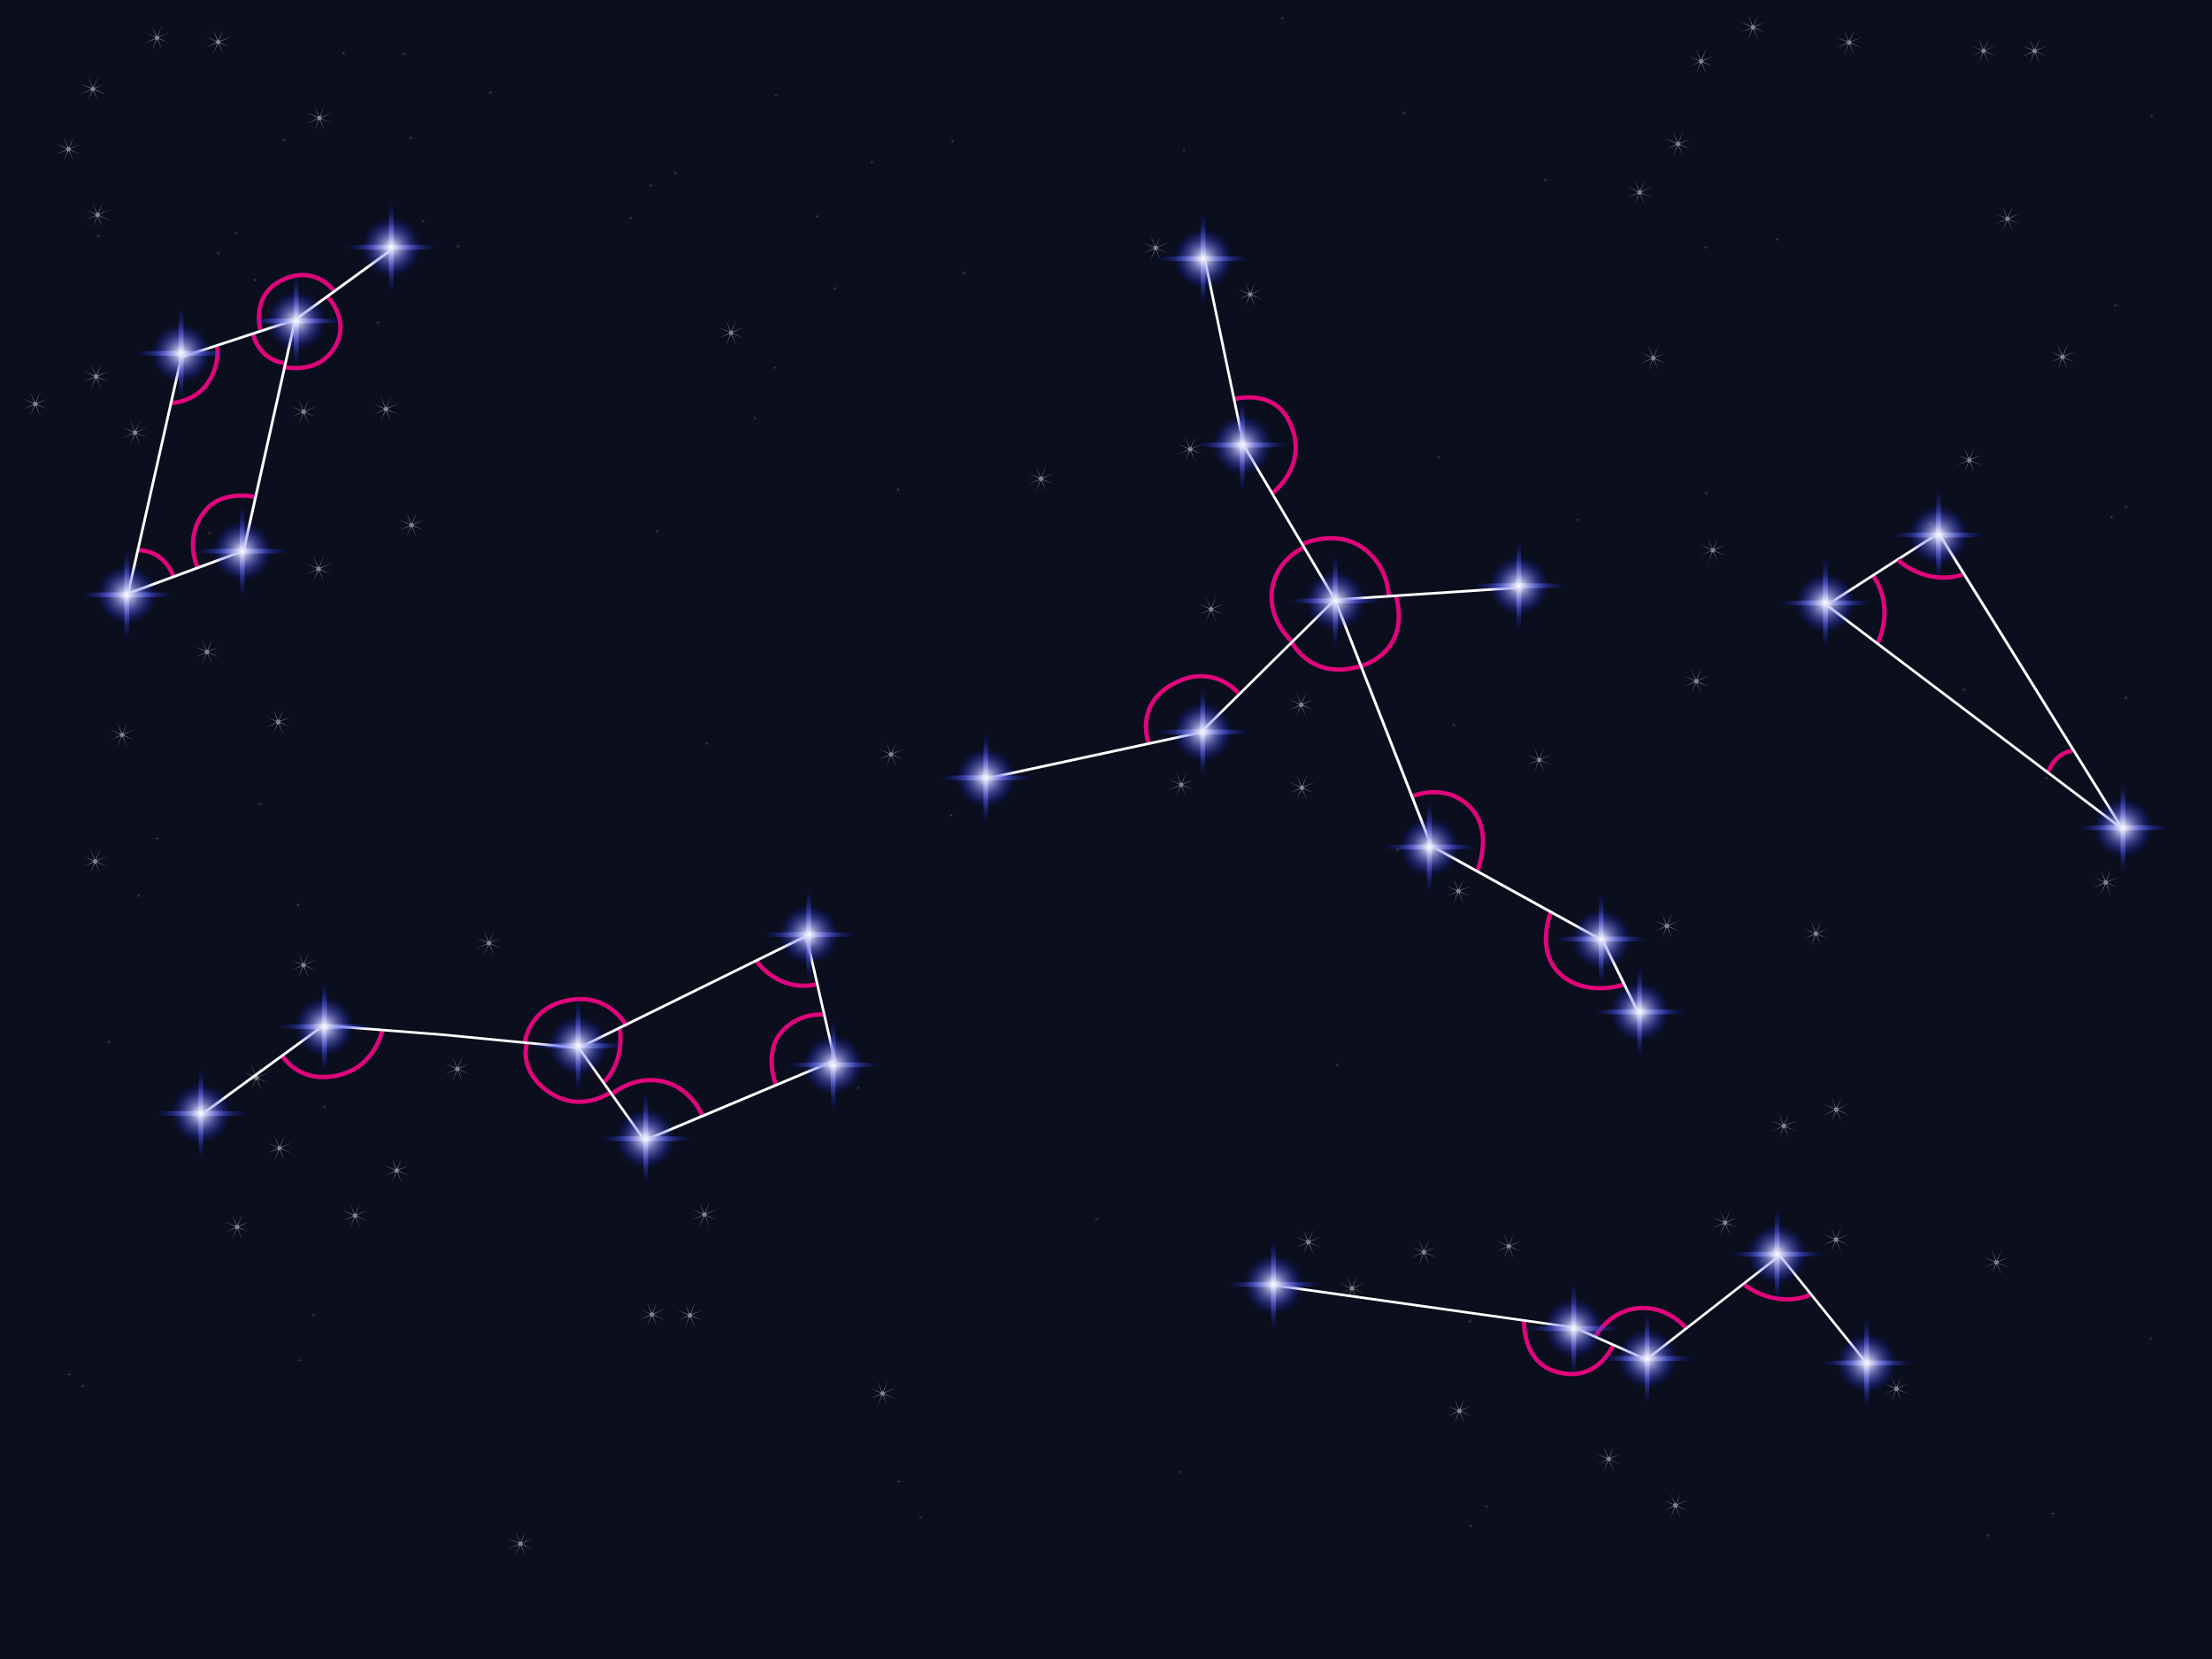 <svg xmlns="http://www.w3.org/2000/svg" xmlns:xlink="http://www.w3.org/1999/xlink" width="1023.99" height="767.99" viewBox="0 0 1023.99 767.99">
  <rect x="0" y="0" width="1023.99" height="767.99" fill="#333333" stroke="none"/>
  <defs>
    <style>
      .cls-1, .cls-5 {
        fill: none;
      }

      .cls-2 {
        fill: #0b0f1d;
      }

      .cls-3 {
        opacity: 0.49;
      }

      .cls-4 {
        fill: #fff;
      }

      .cls-5 {
        stroke: #df057b;
        stroke-miterlimit: 10;
        stroke-width: 2px;
      }

      .cls-6 {
        fill: url(#radial-gradient);
      }

      .cls-7 {
        fill: url(#radial-gradient-2);
      }

      .cls-8 {
        fill: url(#radial-gradient-3);
      }

      .cls-9 {
        fill: url(#radial-gradient-4);
      }

      .cls-10 {
        fill: url(#radial-gradient-5);
      }

      .cls-11 {
        fill: url(#radial-gradient-6);
      }

      .cls-12 {
        fill: url(#radial-gradient-7);
      }

      .cls-13 {
        fill: url(#radial-gradient-8);
      }

      .cls-14 {
        fill: url(#radial-gradient-9);
      }

      .cls-15 {
        fill: url(#radial-gradient-10);
      }

      .cls-16 {
        fill: url(#radial-gradient-11);
      }

      .cls-17 {
        fill: url(#radial-gradient-12);
      }

      .cls-18 {
        fill: url(#radial-gradient-13);
      }

      .cls-19 {
        fill: url(#radial-gradient-14);
      }

      .cls-20 {
        fill: url(#radial-gradient-15);
      }

      .cls-21 {
        fill: url(#radial-gradient-16);
      }

      .cls-22 {
        fill: url(#radial-gradient-17);
      }

      .cls-23 {
        fill: url(#radial-gradient-18);
      }

      .cls-24 {
        fill: url(#radial-gradient-19);
      }

      .cls-25 {
        fill: url(#radial-gradient-20);
      }

      .cls-26 {
        fill: url(#radial-gradient-21);
      }

      .cls-27 {
        fill: url(#radial-gradient-22);
      }

      .cls-28 {
        fill: url(#radial-gradient-23);
      }

      .cls-29 {
        fill: url(#radial-gradient-24);
      }

      .cls-30 {
        fill: url(#radial-gradient-25);
      }

      .cls-31 {
        fill: url(#radial-gradient-26);
      }

      .cls-32 {
        fill: url(#radial-gradient-27);
      }

      .cls-33 {
        fill: url(#radial-gradient-28);
      }

      .cls-34 {
        fill: url(#radial-gradient-29);
      }

      .cls-35 {
        fill: url(#radial-gradient-30);
      }

      .cls-36 {
        fill: url(#radial-gradient-31);
      }

      .cls-37 {
        fill: url(#radial-gradient-32);
      }

      .cls-38 {
        fill: url(#radial-gradient-33);
      }

      .cls-39 {
        fill: url(#radial-gradient-34);
      }

      .cls-40 {
        fill: url(#radial-gradient-35);
      }

      .cls-41 {
        fill: url(#radial-gradient-36);
      }

      .cls-42 {
        fill: url(#radial-gradient-37);
      }

      .cls-43 {
        fill: url(#radial-gradient-38);
      }

      .cls-44 {
        fill: url(#radial-gradient-39);
      }

      .cls-45 {
        fill: url(#radial-gradient-40);
      }

      .cls-46 {
        fill: url(#radial-gradient-41);
      }

      .cls-47 {
        fill: url(#radial-gradient-42);
      }

      .cls-48 {
        fill: url(#radial-gradient-43);
      }

      .cls-49 {
        fill: url(#radial-gradient-44);
      }

      .cls-50 {
        fill: url(#radial-gradient-45);
      }

      .cls-51 {
        fill: url(#radial-gradient-46);
      }

      .cls-52 {
        fill: url(#radial-gradient-47);
      }

      .cls-53 {
        fill: url(#radial-gradient-48);
      }

      .cls-54 {
        fill: url(#radial-gradient-49);
      }

      .cls-55 {
        fill: url(#radial-gradient-50);
      }

      .cls-56 {
        fill: url(#radial-gradient-51);
      }

      .cls-57 {
        fill: url(#radial-gradient-52);
      }

      .cls-58 {
        fill: url(#radial-gradient-53);
      }

      .cls-59 {
        fill: url(#radial-gradient-54);
      }

      .cls-60 {
        fill: url(#radial-gradient-55);
      }

      .cls-61 {
        fill: url(#radial-gradient-56);
      }

      .cls-62 {
        fill: url(#radial-gradient-57);
      }

      .cls-63 {
        fill: url(#radial-gradient-58);
      }

      .cls-64 {
        fill: url(#radial-gradient-59);
      }

      .cls-65 {
        fill: url(#radial-gradient-60);
      }

      .cls-66 {
        fill: url(#radial-gradient-61);
      }

      .cls-67 {
        fill: url(#radial-gradient-62);
      }

      .cls-68 {
        fill: url(#radial-gradient-63);
      }

      .cls-69 {
        fill: url(#radial-gradient-64);
      }

      .cls-70 {
        fill: url(#radial-gradient-65);
      }

      .cls-71 {
        fill: url(#radial-gradient-66);
      }

      .cls-72 {
        fill: url(#radial-gradient-67);
      }

      .cls-73 {
        fill: url(#radial-gradient-68);
      }

      .cls-74 {
        fill: url(#radial-gradient-69);
      }

      .cls-75 {
        fill: url(#radial-gradient-70);
      }

      .cls-76 {
        fill: url(#radial-gradient-71);
      }

      .cls-77 {
        fill: url(#radial-gradient-72);
      }

      .cls-78 {
        fill: url(#radial-gradient-73);
      }

      .cls-79 {
        fill: url(#radial-gradient-74);
      }

      .cls-80 {
        fill: url(#radial-gradient-75);
      }

      .cls-81 {
        fill: url(#radial-gradient-76);
      }

      .cls-82 {
        fill: url(#radial-gradient-77);
      }

      .cls-83 {
        fill: url(#radial-gradient-78);
      }

      .cls-84 {
        fill: url(#radial-gradient-79);
      }

      .cls-85 {
        fill: url(#radial-gradient-80);
      }

      .cls-86 {
        fill: url(#radial-gradient-81);
      }

      .cls-87 {
        fill: url(#radial-gradient-82);
      }

      .cls-88 {
        fill: url(#radial-gradient-83);
      }

      .cls-89 {
        fill: url(#radial-gradient-84);
      }
    </style>
    <radialGradient id="radial-gradient" cx="888.51" cy="185.68" r="10.94" gradientTransform="matrix(1.95, 0, 0, -1, -868.37, 816.65)" gradientUnits="userSpaceOnUse">
      <stop offset="0" stop-color="#bdbec0"/>
      <stop offset="1" stop-color="#000dff" stop-opacity="0"/>
    </radialGradient>
    <radialGradient id="radial-gradient-2" cx="939.22" cy="184.56" r="10.94" gradientTransform="matrix(0, 1.95, 1, 0, 679.58, -1200.42)" xlink:href="#radial-gradient"/>
    <radialGradient id="radial-gradient-3" cx="864.15" cy="185.68" r="13.91" gradientTransform="matrix(1, 0, 0, -1, 0, 816.65)" gradientUnits="userSpaceOnUse">
      <stop offset="0" stop-color="#fff"/>
      <stop offset="1" stop-color="#000dff" stop-opacity="0"/>
    </radialGradient>
    <radialGradient id="radial-gradient-4" cx="867.26" cy="236.03" r="10.94" xlink:href="#radial-gradient"/>
    <radialGradient id="radial-gradient-5" cx="913.4" cy="143.12" r="10.94" gradientTransform="matrix(0, 1.95, 1, 0, 679.58, -1200.42)" xlink:href="#radial-gradient"/>
    <radialGradient id="radial-gradient-6" cx="822.71" cy="236.03" r="13.91" xlink:href="#radial-gradient-3"/>
    <radialGradient id="radial-gradient-7" cx="836.41" cy="187.75" r="10.94" xlink:href="#radial-gradient"/>
    <radialGradient id="radial-gradient-8" cx="938.16" cy="82.96" r="10.94" gradientTransform="matrix(0, 1.95, 1, 0, 679.58, -1200.42)" xlink:href="#radial-gradient"/>
    <radialGradient id="radial-gradient-9" cx="762.55" cy="187.75" r="13.91" xlink:href="#radial-gradient-3"/>
    <radialGradient id="radial-gradient-10" cx="818.96" cy="201.66" r="10.94" xlink:href="#radial-gradient"/>
    <radialGradient id="radial-gradient-11" cx="931.03" cy="48.95" r="10.94" gradientTransform="matrix(0, 1.95, 1, 0, 679.58, -1200.42)" xlink:href="#radial-gradient"/>
    <radialGradient id="radial-gradient-12" cx="728.54" cy="201.66" r="13.91" xlink:href="#radial-gradient-3"/>
    <radialGradient id="radial-gradient-13" cx="747.68" cy="222.04" r="10.94" xlink:href="#radial-gradient"/>
    <radialGradient id="radial-gradient-14" cx="920.58" cy="-90.05" r="10.94" gradientTransform="matrix(0, 1.95, 1, 0, 679.58, -1200.42)" xlink:href="#radial-gradient"/>
    <radialGradient id="radial-gradient-15" cx="589.54" cy="222.04" r="13.91" xlink:href="#radial-gradient-3"/>
    <radialGradient id="radial-gradient-16" cx="834.6" cy="348.25" r="10.94" xlink:href="#radial-gradient"/>
    <radialGradient id="radial-gradient-17" cx="855.85" cy="79.44" r="10.94" gradientTransform="matrix(0, 1.95, 1, 0, 679.58, -1200.42)" xlink:href="#radial-gradient"/>
    <radialGradient id="radial-gradient-18" cx="759.03" cy="348.25" r="13.91" xlink:href="#radial-gradient-3"/>
    <radialGradient id="radial-gradient-19" cx="784.69" cy="424.53" r="10.94" xlink:href="#radial-gradient"/>
    <radialGradient id="radial-gradient-20" cx="816.73" cy="-17.89" r="10.94" gradientTransform="matrix(0, 1.95, 1, 0, 679.58, -1200.42)" xlink:href="#radial-gradient"/>
    <radialGradient id="radial-gradient-21" cx="661.7" cy="424.53" r="13.91" xlink:href="#radial-gradient-3"/>
    <radialGradient id="radial-gradient-22" cx="762.35" cy="538.5" r="10.94" xlink:href="#radial-gradient"/>
    <radialGradient id="radial-gradient-23" cx="758.28" cy="-61.44" r="10.94" gradientTransform="matrix(0, 1.95, 1, 0, 679.58, -1200.42)" xlink:href="#radial-gradient"/>
    <radialGradient id="radial-gradient-24" cx="618.16" cy="538.5" r="13.91" xlink:href="#radial-gradient-3"/>
    <radialGradient id="radial-gradient-25" cx="740.26" cy="610.69" r="10.94" xlink:href="#radial-gradient"/>
    <radialGradient id="radial-gradient-26" cx="721.26" cy="-104.51" r="10.94" gradientTransform="matrix(0, 1.95, 1, 0, 679.58, -1200.42)" xlink:href="#radial-gradient"/>
    <radialGradient id="radial-gradient-27" cx="575.08" cy="610.69" r="13.91" xlink:href="#radial-gradient-3"/>
    <radialGradient id="radial-gradient-28" cx="730.97" cy="696.91" r="10.94" xlink:href="#radial-gradient"/>
    <radialGradient id="radial-gradient-29" cx="677.04" cy="-122.63" r="10.94" gradientTransform="matrix(0, 1.95, 1, 0, 679.58, -1200.42)" xlink:href="#radial-gradient"/>
    <radialGradient id="radial-gradient-30" cx="556.96" cy="696.91" r="13.91" xlink:href="#radial-gradient-3"/>
    <radialGradient id="radial-gradient-31" cx="730.87" cy="477.8" r="10.94" xlink:href="#radial-gradient"/>
    <radialGradient id="radial-gradient-32" cx="789.41" cy="-122.83" r="10.94" gradientTransform="matrix(0, 1.95, 1, 0, 679.58, -1200.42)" xlink:href="#radial-gradient"/>
    <radialGradient id="radial-gradient-33" cx="556.76" cy="477.8" r="13.91" xlink:href="#radial-gradient-3"/>
    <radialGradient id="radial-gradient-34" cx="679.38" cy="456.57" r="10.94" xlink:href="#radial-gradient"/>
    <radialGradient id="radial-gradient-35" cx="800.3" cy="-223.23" r="10.94" gradientTransform="matrix(0, 1.95, 1, 0, 679.58, -1200.42)" xlink:href="#radial-gradient"/>
    <radialGradient id="radial-gradient-36" cx="456.36" cy="456.57" r="13.91" xlink:href="#radial-gradient-3"/>
    <radialGradient id="radial-gradient-37" cx="637.35" cy="383.98" r="10.94" xlink:href="#radial-gradient"/>
    <radialGradient id="radial-gradient-38" cx="837.52" cy="-305.18" r="10.94" gradientTransform="matrix(0, 1.95, 1, 0, 679.58, -1200.42)" xlink:href="#radial-gradient"/>
    <radialGradient id="radial-gradient-39" cx="374.41" cy="383.98" r="13.91" xlink:href="#radial-gradient-3"/>
    <radialGradient id="radial-gradient-40" cx="598.64" cy="289.51" r="10.94" xlink:href="#radial-gradient"/>
    <radialGradient id="radial-gradient-41" cx="885.97" cy="-380.67" r="10.94" gradientTransform="matrix(0, 1.95, 1, 0, 679.58, -1200.42)" xlink:href="#radial-gradient"/>
    <radialGradient id="radial-gradient-42" cx="298.92" cy="289.51" r="13.91" xlink:href="#radial-gradient-3"/>
    <radialGradient id="radial-gradient-43" cx="582.59" cy="332.52" r="10.94" xlink:href="#radial-gradient"/>
    <radialGradient id="radial-gradient-44" cx="863.92" cy="-411.97" r="10.94" gradientTransform="matrix(0, 1.95, 1, 0, 679.58, -1200.42)" xlink:href="#radial-gradient"/>
    <radialGradient id="radial-gradient-45" cx="267.63" cy="332.52" r="13.91" xlink:href="#radial-gradient-3"/>
    <radialGradient id="radial-gradient-46" cx="493.03" cy="301.23" r="10.94" xlink:href="#radial-gradient"/>
    <radialGradient id="radial-gradient-47" cx="879.96" cy="-586.61" r="10.94" gradientTransform="matrix(0, 1.95, 1, 0, 679.58, -1200.42)" xlink:href="#radial-gradient"/>
    <radialGradient id="radial-gradient-48" cx="92.98" cy="301.23" r="13.91" xlink:href="#radial-gradient-3"/>
    <radialGradient id="radial-gradient-49" cx="522.35" cy="341.39" r="10.94" xlink:href="#radial-gradient"/>
    <radialGradient id="radial-gradient-50" cx="859.37" cy="-529.43" r="10.94" gradientTransform="matrix(0, 1.95, 1, 0, 679.58, -1200.42)" xlink:href="#radial-gradient"/>
    <radialGradient id="radial-gradient-51" cx="150.17" cy="341.39" r="13.91" xlink:href="#radial-gradient-3"/>
    <radialGradient id="radial-gradient-52" cx="475.43" cy="541.29" r="10.94" xlink:href="#radial-gradient"/>
    <radialGradient id="radial-gradient-53" cx="756.85" cy="-620.93" r="10.94" gradientTransform="matrix(0, 1.95, 1, 0, 679.58, -1200.42)" xlink:href="#radial-gradient"/>
    <radialGradient id="radial-gradient-54" cx="58.67" cy="541.29" r="13.91" xlink:href="#radial-gradient-3"/>
    <radialGradient id="radial-gradient-55" cx="502.85" cy="561.49" r="10.94" xlink:href="#radial-gradient"/>
    <radialGradient id="radial-gradient-56" cx="746.49" cy="-567.46" r="10.94" gradientTransform="matrix(0, 1.95, 1, 0, 679.58, -1200.42)" xlink:href="#radial-gradient"/>
    <radialGradient id="radial-gradient-57" cx="112.13" cy="561.49" r="13.91" xlink:href="#radial-gradient-3"/>
    <radialGradient id="radial-gradient-58" cx="488.34" cy="653.09" r="10.94" xlink:href="#radial-gradient"/>
    <radialGradient id="radial-gradient-59" cx="699.51" cy="-595.74" r="10.94" gradientTransform="matrix(0, 1.95, 1, 0, 679.58, -1200.42)" xlink:href="#radial-gradient"/>
    <radialGradient id="radial-gradient-60" cx="83.85" cy="653.09" r="13.91" xlink:href="#radial-gradient-3"/>
    <radialGradient id="radial-gradient-61" cx="515.67" cy="668.08" r="10.94" xlink:href="#radial-gradient"/>
    <radialGradient id="radial-gradient-62" cx="691.83" cy="-542.46" r="10.94" gradientTransform="matrix(0, 1.95, 1, 0, 679.58, -1200.42)" xlink:href="#radial-gradient"/>
    <radialGradient id="radial-gradient-63" cx="137.13" cy="668.08" r="13.91" xlink:href="#radial-gradient-3"/>
    <radialGradient id="radial-gradient-64" cx="538.23" cy="702.16" r="10.94" xlink:href="#radial-gradient"/>
    <radialGradient id="radial-gradient-65" cx="674.35" cy="-498.47" r="10.94" gradientTransform="matrix(0, 1.95, 1, 0, 679.58, -1200.42)" xlink:href="#radial-gradient"/>
    <radialGradient id="radial-gradient-66" cx="181.12" cy="702.16" r="13.91" xlink:href="#radial-gradient-3"/>
    <radialGradient id="radial-gradient-67" cx="643.15" cy="323.71" r="10.94" xlink:href="#radial-gradient"/>
    <radialGradient id="radial-gradient-68" cx="868.43" cy="-293.87" r="10.94" gradientTransform="matrix(0, 1.95, 1, 0, 679.58, -1200.42)" xlink:href="#radial-gradient"/>
    <radialGradient id="radial-gradient-69" cx="385.72" cy="323.71" r="13.91" xlink:href="#radial-gradient-3"/>
    <radialGradient id="radial-gradient-70" cx="805.92" cy="545.49" r="10.94" xlink:href="#radial-gradient"/>
    <radialGradient id="radial-gradient-71" cx="754.7" cy="23.52" r="10.94" gradientTransform="matrix(0, 1.95, 1, 0, 679.58, -1200.42)" xlink:href="#radial-gradient"/>
    <radialGradient id="radial-gradient-72" cx="703.11" cy="545.49" r="13.91" xlink:href="#radial-gradient-3"/>
    <radialGradient id="radial-gradient-73" cx="878.7" cy="537.54" r="10.94" xlink:href="#radial-gradient"/>
    <radialGradient id="radial-gradient-74" cx="758.77" cy="165.44" r="10.94" gradientTransform="matrix(0, 1.95, 1, 0, 679.58, -1200.42)" xlink:href="#radial-gradient"/>
    <radialGradient id="radial-gradient-75" cx="845.03" cy="537.54" r="13.91" xlink:href="#radial-gradient-3"/>
    <radialGradient id="radial-gradient-76" cx="949.34" cy="433.46" r="10.94" xlink:href="#radial-gradient"/>
    <radialGradient id="radial-gradient-77" cx="812.15" cy="303.17" r="10.94" gradientTransform="matrix(0, 1.95, 1, 0, 679.58, -1200.42)" xlink:href="#radial-gradient"/>
    <radialGradient id="radial-gradient-78" cx="982.76" cy="433.46" r="13.91" xlink:href="#radial-gradient-3"/>
    <radialGradient id="radial-gradient-79" cx="905.58" cy="568.98" r="10.94" xlink:href="#radial-gradient"/>
    <radialGradient id="radial-gradient-80" cx="742.65" cy="217.84" r="10.94" gradientTransform="matrix(0, 1.95, 1, 0, 679.58, -1200.42)" xlink:href="#radial-gradient"/>
    <radialGradient id="radial-gradient-81" cx="897.43" cy="568.98" r="13.91" xlink:href="#radial-gradient-3"/>
    <radialGradient id="radial-gradient-82" cx="825.48" cy="381.9" r="10.94" xlink:href="#radial-gradient"/>
    <radialGradient id="radial-gradient-83" cx="838.59" cy="61.66" r="10.94" gradientTransform="matrix(0, 1.95, 1, 0, 679.58, -1200.42)" xlink:href="#radial-gradient"/>
    <radialGradient id="radial-gradient-84" cx="741.25" cy="381.9" r="13.91" xlink:href="#radial-gradient-3"/>
  </defs>
  <title>YCUZD_080324_4</title>
  <g id="Layer_2" data-name="Layer 2">
    <g id="Layer_1-2" data-name="Layer 1">
      <rect class="cls-1" width="1023.99" height="767.99"/>
      <rect class="cls-2" width="1023.99" height="767.99"/>
      <g class="cls-3">
        <polygon class="cls-4" points="304.26 245.93 304.97 244.74 304.33 245.97 305.69 246.02 304.33 246.06 304.97 247.29 304.26 246.1 303.54 247.29 304.18 246.06 302.82 246.02 304.18 245.97 303.54 244.74 304.26 245.93"/>
        <polygon class="cls-4" points="984.24 234.37 984.95 233.18 984.31 234.41 985.67 234.45 984.31 234.5 984.95 235.73 984.24 234.54 983.52 235.73 984.16 234.5 982.8 234.45 984.16 234.41 983.52 233.18 984.24 234.37"/>
        <polygon class="cls-4" points="977.59 239.29 978.3 238.1 977.66 239.33 979.02 239.38 977.66 239.42 978.3 240.65 977.59 239.47 976.87 240.65 977.51 239.42 976.15 239.38 977.51 239.33 976.87 238.1 977.59 239.29"/>
        <polygon class="cls-4" points="984.18 322.86 984.9 321.68 984.26 322.9 985.62 322.95 984.26 322.99 984.9 324.22 984.18 323.04 983.47 324.22 984.11 322.99 982.75 322.95 984.11 322.9 983.47 321.68 984.18 322.86"/>
        <polygon class="cls-4" points="995.56 619.49 996.28 618.31 995.63 619.54 996.99 619.58 995.63 619.62 996.28 620.85 995.56 619.67 994.84 620.85 995.49 619.62 994.13 619.58 995.49 619.54 994.84 618.31 995.56 619.49"/>
        <polygon class="cls-4" points="950.32 700.69 951.04 699.51 950.39 700.74 951.75 700.78 950.39 700.83 951.04 702.05 950.32 700.87 949.6 702.05 950.25 700.83 948.89 700.78 950.25 700.74 949.6 699.51 950.32 700.69"/>
        <polygon class="cls-4" points="680.9 706.34 681.62 705.15 680.98 706.38 682.34 706.42 680.98 706.47 681.62 707.7 680.9 706.51 680.19 707.7 680.83 706.47 679.47 706.42 680.83 706.38 680.19 705.15 680.9 706.34"/>
        <polygon class="cls-4" points="426.25 702.4 426.95 701.22 426.31 702.45 427.68 702.49 426.31 702.53 426.95 703.76 426.25 702.58 425.52 703.76 426.17 702.53 424.81 702.49 426.17 702.45 425.52 701.22 426.25 702.4"/>
        <polygon class="cls-4" points="947.4 360.13 948.12 358.95 947.47 360.18 948.83 360.22 947.47 360.26 948.12 361.49 947.4 360.31 946.68 361.49 947.33 360.26 945.97 360.22 947.33 360.18 946.68 358.95 947.4 360.13"/>
        <polygon class="cls-4" points="789.95 228.42 790.66 227.24 790.02 228.46 791.38 228.51 790.02 228.55 790.66 229.78 789.95 228.59 789.23 229.78 789.87 228.55 788.52 228.51 789.87 228.46 789.23 227.24 789.95 228.42"/>
        <polygon class="cls-4" points="446.17 126.35 446.89 125.17 446.25 126.4 447.61 126.44 446.25 126.49 446.89 127.71 446.17 126.53 445.45 127.71 446.1 126.49 444.74 126.44 446.1 126.4 445.45 125.17 446.17 126.35"/>
        <polygon class="cls-4" points="195.91 102.33 196.62 101.15 195.98 102.38 197.34 102.42 195.98 102.46 196.62 103.69 195.91 102.51 195.19 103.69 195.83 102.46 194.47 102.42 195.83 102.38 195.19 101.15 195.91 102.33"/>
        <polygon class="cls-4" points="109.21 107.85 109.93 106.67 109.28 107.9 110.64 107.94 109.28 107.98 109.93 109.21 109.21 108.03 108.49 109.21 109.14 107.98 107.78 107.94 109.14 107.9 108.49 106.67 109.21 107.85"/>
        <polygon class="cls-4" points="359.19 44.06 359.91 42.88 359.27 44.11 360.62 44.15 359.27 44.2 359.91 45.42 359.19 44.24 358.48 45.42 359.12 44.2 357.76 44.15 359.12 44.11 358.48 42.88 359.19 44.06"/>
        <polygon class="cls-4" points="996.03 53.65 996.75 52.47 996.11 53.7 997.46 53.74 996.11 53.78 996.75 55.01 996.03 53.83 995.31 55.01 995.96 53.78 994.6 53.74 995.96 53.7 995.31 52.47 996.03 53.65"/>
        <polygon class="cls-4" points="50.32 482.15 51.04 480.97 50.39 482.19 51.75 482.24 50.39 482.28 51.04 483.51 50.32 482.33 49.6 483.51 50.24 482.28 48.89 482.24 50.24 482.19 49.6 480.97 50.32 482.15"/>
        <polygon class="cls-4" points="64.17 414.44 64.88 413.26 64.24 414.5 65.6 414.54 64.24 414.57 64.88 415.81 64.17 414.63 63.45 415.81 64.09 414.57 62.73 414.54 64.09 414.5 63.45 413.26 64.17 414.44"/>
        <polygon class="cls-4" points="72.98 388.12 73.7 386.94 73.05 388.15 74.41 388.2 73.05 388.25 73.7 389.48 72.98 388.3 72.26 389.48 72.91 388.25 71.55 388.2 72.91 388.15 72.26 386.94 72.98 388.12"/>
        <polygon class="cls-4" points="440.4 377.32 441.13 376.13 440.49 377.37 441.83 377.42 440.49 377.45 441.13 378.69 440.4 377.5 439.69 378.69 440.33 377.45 438.98 377.42 440.33 377.37 439.69 376.13 440.4 377.32"/>
        <polygon class="cls-4" points="415.7 226.45 416.42 225.27 415.77 226.5 417.13 226.54 415.77 226.59 416.42 227.81 415.7 226.63 414.99 227.81 415.63 226.59 414.26 226.54 415.63 226.5 414.99 225.27 415.7 226.45"/>
        <polygon class="cls-4" points="789.58 114.42 790.3 113.24 789.66 114.46 791.02 114.51 789.66 114.55 790.3 115.78 789.58 114.6 788.87 115.78 789.51 114.55 788.15 114.51 789.51 114.46 788.87 113.24 789.58 114.42"/>
        <polygon class="cls-4" points="979.3 141.24 980.02 140.06 979.37 141.29 980.73 141.33 979.37 141.37 980.02 142.6 979.3 141.42 978.58 142.6 979.23 141.37 977.87 141.33 979.23 141.29 978.58 140.06 979.3 141.24"/>
        <polygon class="cls-4" points="730.51 240.64 731.23 239.46 730.58 240.68 731.94 240.73 730.58 240.77 731.23 242 730.51 240.81 729.79 242 730.43 240.77 729.08 240.73 730.43 240.68 729.79 239.46 730.51 240.64"/>
        <polygon class="cls-4" points="665.99 211.46 666.71 210.27 666.06 211.5 667.42 211.54 666.06 211.59 666.71 212.82 665.99 211.63 665.27 212.82 665.91 211.59 664.56 211.54 665.91 211.5 665.27 210.27 665.99 211.46"/>
        <polygon class="cls-4" points="386.58 133.46 387.31 132.27 386.67 133.5 388.01 133.54 386.67 133.59 387.31 134.82 386.58 133.63 385.87 134.82 386.51 133.59 385.15 133.54 386.51 133.5 385.87 132.27 386.58 133.46"/>
        <polygon class="cls-4" points="212 113.91 212.72 112.72 212.08 113.95 213.43 113.99 212.08 114.04 212.72 115.26 212 114.08 211.28 115.26 211.93 114.04 210.57 113.99 211.93 113.95 211.28 112.72 212 113.91"/>
        <polygon class="cls-4" points="45.55 109.15 46.27 107.97 45.63 109.2 46.99 109.24 45.63 109.28 46.27 110.51 45.55 109.33 44.84 110.51 45.48 109.28 44.12 109.24 45.48 109.2 44.84 107.97 45.55 109.15"/>
        <polygon class="cls-4" points="101.03 117.14 101.75 115.96 101.11 117.19 102.47 117.23 101.11 117.28 101.75 118.5 101.03 117.32 100.32 118.5 100.96 117.28 99.6 117.23 100.96 117.19 100.32 115.96 101.03 117.14"/>
        <polygon class="cls-4" points="650.11 52.19 650.82 51 650.18 52.23 651.54 52.27 650.18 52.32 650.82 53.55 650.11 52.36 649.39 53.55 650.03 52.32 648.67 52.27 650.03 52.23 649.39 51 650.11 52.19"/>
        <polygon class="cls-4" points="403.63 74.96 404.35 73.78 403.7 75.01 405.06 75.05 403.7 75.09 404.35 76.32 403.63 75.14 402.92 76.32 403.56 75.09 402.19 75.05 403.56 75.01 402.92 73.78 403.63 74.96"/>
        <polygon class="cls-4" points="292.07 100.81 292.79 99.63 292.15 100.86 293.51 100.9 292.15 100.94 292.79 102.17 292.07 100.99 291.36 102.17 292 100.94 290.64 100.9 292 100.86 291.36 99.63 292.07 100.81"/>
        <polygon class="cls-4" points="349.45 193.64 350.16 192.45 349.52 193.68 350.88 193.72 349.52 193.77 350.16 195 349.45 193.81 348.73 195 349.37 193.77 348.01 193.72 349.37 193.68 348.73 192.45 349.45 193.64"/>
        <polygon class="cls-4" points="893.42 242.27 894.14 241.09 893.5 242.32 894.86 242.36 893.5 242.41 894.14 243.63 893.42 242.45 892.71 243.63 893.35 242.41 891.99 242.36 893.35 242.32 892.71 241.09 893.42 242.27"/>
        <polygon class="cls-4" points="909.37 319.18 910.09 318 909.45 319.23 910.81 319.27 909.45 319.32 910.09 320.54 909.37 319.36 908.66 320.54 909.3 319.32 907.94 319.27 909.3 319.23 908.66 318 909.37 319.18"/>
        <polygon class="cls-4" points="397.3 503.44 398 502.25 397.37 503.48 398.73 503.53 397.37 503.57 398 504.8 397.3 503.61 396.57 504.8 397.21 503.57 395.86 503.53 397.21 503.48 396.57 502.25 397.3 503.44"/>
        <polygon class="cls-4" points="242.59 487.32 243.3 486.14 242.66 487.37 244.02 487.41 242.66 487.45 243.3 488.68 242.59 487.5 241.87 488.68 242.51 487.45 241.16 487.41 242.51 487.37 241.87 486.14 242.59 487.32"/>
        <polygon class="cls-4" points="358.66 170.22 359.38 169.03 358.73 170.26 360.09 170.31 358.73 170.35 359.38 171.58 358.66 170.39 357.94 171.58 358.58 170.35 357.23 170.31 358.58 170.26 357.94 169.03 358.66 170.22"/>
        <polygon class="cls-4" points="440.96 65.42 441.69 64.24 441.05 65.47 442.39 65.51 441.05 65.55 441.69 66.78 440.96 65.6 440.25 66.78 440.89 65.55 439.54 65.51 440.89 65.47 440.25 64.24 440.96 65.42"/>
        <polygon class="cls-4" points="593.64 8.45 594.36 7.26 593.72 8.49 595.07 8.54 593.72 8.58 594.36 9.81 593.64 8.63 592.92 9.81 593.57 8.58 592.21 8.54 593.57 8.49 592.92 7.26 593.64 8.45"/>
        <polygon class="cls-4" points="378.27 100.02 379 98.84 378.36 100.06 379.71 100.11 378.36 100.15 379 101.38 378.27 100.2 377.56 101.38 378.2 100.15 376.85 100.11 378.2 100.06 377.56 98.84 378.27 100.02"/>
        <polygon class="cls-4" points="548.04 69.55 548.76 68.37 548.12 69.6 549.47 69.64 548.12 69.69 548.76 70.91 548.04 69.73 547.32 70.91 547.97 69.69 546.61 69.64 547.97 69.6 547.32 68.37 548.04 69.55"/>
        <polygon class="cls-4" points="715.32 83.21 716.03 82.03 715.39 83.26 716.75 83.3 715.39 83.35 716.03 84.57 715.32 83.39 714.6 84.57 715.24 83.35 713.88 83.3 715.24 83.26 714.6 82.03 715.32 83.21"/>
        <polygon class="cls-4" points="822.62 110.74 823.33 109.56 822.69 110.79 824.05 110.83 822.69 110.87 823.33 112.1 822.62 110.92 821.9 112.1 822.54 110.87 821.18 110.83 822.54 110.79 821.9 109.56 822.62 110.74"/>
        <polygon class="cls-4" points="836.76 598.74 837.48 597.55 836.83 598.78 838.19 598.83 836.83 598.87 837.48 600.1 836.76 598.91 836.04 600.1 836.69 598.87 835.33 598.83 836.69 598.78 836.04 597.55 836.76 598.74"/>
        <polygon class="cls-4" points="688.11 697.21 688.83 696.02 688.19 697.25 689.54 697.29 688.19 697.34 688.83 698.57 688.11 697.38 687.39 698.57 688.04 697.34 686.68 697.29 688.04 697.25 687.39 696.02 688.11 697.21"/>
        <polygon class="cls-4" points="327.22 344.11 327.94 342.93 327.3 344.16 328.66 344.2 327.3 344.24 327.94 345.47 327.22 344.29 326.51 345.47 327.15 344.24 325.79 344.2 327.15 344.16 326.51 342.93 327.22 344.11"/>
        <polygon class="cls-4" points="174.9 149.14 175.62 147.95 174.97 149.18 176.33 149.23 174.97 149.27 175.62 150.5 174.9 149.31 174.18 150.5 174.82 149.27 173.47 149.23 174.82 149.18 174.18 147.95 174.9 149.14"/>
        <polygon class="cls-4" points="131.6 64.77 132.32 63.59 131.67 64.81 133.03 64.86 131.67 64.9 132.32 66.13 131.6 64.95 130.88 66.13 131.53 64.9 130.17 64.86 131.53 64.81 130.88 63.59 131.6 64.77"/>
        <polygon class="cls-4" points="159.17 24.52 159.88 23.34 159.24 24.57 160.6 24.61 159.24 24.65 159.88 25.88 159.17 24.7 158.45 25.88 159.09 24.65 157.73 24.61 159.09 24.57 158.45 23.34 159.17 24.52"/>
        <polygon class="cls-4" points="186.83 24.8 187.55 23.62 186.91 24.85 188.26 24.89 186.91 24.93 187.55 26.16 186.83 24.98 186.12 26.16 186.76 24.93 185.4 24.89 186.76 24.85 186.12 23.62 186.83 24.8"/>
        <polygon class="cls-4" points="301.31 85.78 302.02 84.6 301.38 85.83 302.74 85.87 301.38 85.92 302.02 87.14 301.31 85.96 300.59 87.14 301.23 85.92 299.87 85.87 301.23 85.83 300.59 84.6 301.31 85.78"/>
        <polygon class="cls-4" points="312.55 80.04 313.27 78.85 312.63 80.08 313.99 80.13 312.63 80.17 313.27 81.4 312.55 80.21 311.84 81.4 312.48 80.17 311.12 80.13 312.48 80.08 311.84 78.85 312.55 80.04"/>
        <polygon class="cls-4" points="226.97 42.79 227.69 41.6 227.05 42.83 228.41 42.88 227.05 42.92 227.69 44.15 226.97 42.96 226.26 44.15 226.9 42.92 225.54 42.88 226.9 42.83 226.26 41.6 226.97 42.79"/>
        <polygon class="cls-4" points="190.1 63.71 190.82 62.52 190.18 63.75 191.54 63.8 190.18 63.84 190.82 65.07 190.1 63.88 189.39 65.07 190.03 63.84 188.67 63.8 190.03 63.75 189.39 62.52 190.1 63.71"/>
        <polygon class="cls-4" points="118.11 129.55 118.83 128.37 118.18 129.59 119.54 129.64 118.18 129.68 118.83 130.91 118.11 129.73 117.39 130.91 118.03 129.68 116.68 129.64 118.03 129.59 117.39 128.37 118.11 129.55"/>
        <polygon class="cls-4" points="97 246.77 97.72 245.59 97.08 246.82 98.43 246.86 97.08 246.91 97.72 248.13 97 246.95 96.28 248.13 96.93 246.91 95.57 246.86 96.93 246.82 96.28 245.59 97 246.77"/>
        <polygon class="cls-4" points="120.26 371.99 120.98 370.81 120.33 372.04 121.69 372.07 120.33 372.12 120.98 373.35 120.26 372.17 119.54 373.35 120.19 372.12 118.83 372.07 120.19 372.04 119.54 370.81 120.26 371.99"/>
        <polygon class="cls-4" points="137.98 418.83 138.69 417.64 138.05 418.88 139.41 418.92 138.05 418.96 138.69 420.19 137.98 419 137.26 420.19 137.9 418.96 136.55 418.92 137.9 418.88 137.26 417.64 137.98 418.83"/>
        <polygon class="cls-4" points="150.16 512.33 150.88 511.14 150.24 512.37 151.6 512.42 150.24 512.46 150.88 513.69 150.16 512.5 149.45 513.69 150.09 512.46 148.73 512.42 150.09 512.37 149.45 511.14 150.16 512.33"/>
        <polygon class="cls-4" points="145.12 608.7 145.84 607.52 145.19 608.75 146.55 608.79 145.19 608.83 145.84 610.06 145.12 608.88 144.4 610.06 145.05 608.83 143.69 608.79 145.05 608.75 144.4 607.52 145.12 608.7"/>
        <polygon class="cls-4" points="138.59 629.61 139.31 628.42 138.67 629.65 140.03 629.7 138.67 629.74 139.31 630.97 138.59 629.78 137.88 630.97 138.52 629.74 137.16 629.7 138.52 629.65 137.88 628.42 138.59 629.61"/>
        <polygon class="cls-4" points="32.04 636.12 32.75 634.94 32.11 636.16 33.47 636.21 32.11 636.25 32.75 637.48 32.04 636.29 31.32 637.48 31.96 636.25 30.6 636.21 31.96 636.16 31.32 634.94 32.04 636.12"/>
        <polygon class="cls-4" points="38.29 641.61 39.01 640.42 38.37 641.65 39.72 641.7 38.37 641.74 39.01 642.97 38.29 641.78 37.57 642.97 38.22 641.74 36.86 641.7 38.22 641.65 37.57 640.42 38.29 641.61"/>
        <polygon class="cls-4" points="680.4 611.61 681.12 610.43 680.48 611.65 681.84 611.7 680.48 611.74 681.12 612.97 680.4 611.79 679.69 612.97 680.33 611.74 678.97 611.7 680.33 611.65 679.69 610.43 680.4 611.61"/>
        <polygon class="cls-4" points="618.91 492.85 619.63 491.67 618.99 492.89 620.35 492.94 618.99 492.98 619.63 494.21 618.91 493.03 618.2 494.21 618.84 492.98 617.48 492.94 618.84 492.89 618.2 491.67 618.91 492.85"/>
        <polygon class="cls-4" points="646.96 393.31 647.68 392.13 647.04 393.36 648.39 393.4 647.04 393.44 647.68 394.68 646.96 393.5 646.24 394.68 646.89 393.44 645.53 393.4 646.89 393.36 646.24 392.13 646.96 393.31"/>
        <polygon class="cls-4" points="673.02 335.39 673.74 334.21 673.1 335.44 674.45 335.48 673.1 335.53 673.74 336.75 673.02 335.57 672.3 336.75 672.95 335.53 671.59 335.48 672.95 335.44 672.3 334.21 673.02 335.39"/>
        <polygon class="cls-4" points="507.62 564.34 508.33 563.16 507.69 564.38 509.05 564.43 507.69 564.47 508.33 565.7 507.62 564.52 506.9 565.7 507.54 564.47 506.18 564.43 507.54 564.38 506.9 563.16 507.62 564.34"/>
        <polygon class="cls-4" points="416.19 685.62 416.9 684.44 416.25 685.66 417.62 685.71 416.25 685.75 416.9 686.98 416.19 685.79 415.46 686.98 416.12 685.75 414.75 685.71 416.12 685.66 415.46 684.44 416.19 685.62"/>
        <polygon class="cls-4" points="546.46 681.32 547.17 680.13 546.53 681.36 547.89 681.41 546.53 681.45 547.17 682.68 546.46 681.49 545.74 682.68 546.38 681.45 545.02 681.41 546.38 681.36 545.74 680.13 546.46 681.32"/>
        <polygon class="cls-4" points="920.24 710.78 920.95 709.6 920.31 710.83 921.67 710.87 920.31 710.91 920.95 712.14 920.24 710.96 919.52 712.14 920.16 710.91 918.8 710.87 920.16 710.83 919.52 709.6 920.24 710.78"/>
        <path class="cls-4" d="M758.71,87.83a.39.39,0,0,0,.5.2.39.39,0,0,0,.2-.2l2.12-4.9-1.88,5a.39.39,0,0,0,.22.51.45.45,0,0,0,.28,0L765,86.51l-4.79,2.17a.4.4,0,0,0-.19.53.44.44,0,0,0,.19.19L765,91.58l-4.88-1.93a.38.38,0,0,0-.5.23.34.34,0,0,0,0,.28l1.88,5-2.12-4.9a.38.38,0,0,0-.5-.2.39.39,0,0,0-.2.2l-2.12,4.9,1.88-5a.39.39,0,0,0-.22-.51.39.39,0,0,0-.28,0l-4.88,1.93,4.79-2.18a.39.39,0,0,0,0-.72l-4.79-2.17L758,88.44a.38.38,0,0,0,.5-.23.34.34,0,0,0,0-.28l-1.88-5Z"/>
        <path class="cls-4" d="M776.46,65.44a.39.39,0,0,0,.5.2.39.39,0,0,0,.2-.2l2.12-4.9-1.88,5a.39.39,0,0,0,.22.51.45.45,0,0,0,.28,0l4.88-1.93L778,66.3a.4.4,0,0,0-.19.53A.44.44,0,0,0,778,67l4.79,2.17-4.88-1.93a.38.38,0,0,0-.5.23.34.34,0,0,0,0,.28l1.88,5-2.12-4.9a.38.38,0,0,0-.5-.2.39.39,0,0,0-.2.2l-2.12,4.9,1.88-5a.39.39,0,0,0-.22-.51.39.39,0,0,0-.28,0l-4.88,1.93L775.63,67a.39.39,0,0,0,0-.72l-4.79-2.18L775.72,66a.38.38,0,0,0,.5-.23.34.34,0,0,0,0-.28l-1.88-5Z"/>
        <path class="cls-4" d="M787.12,27.2a.38.38,0,0,0,.5.2.39.39,0,0,0,.2-.2L790,22.3l-1.88,5a.39.39,0,0,0,.22.51.45.45,0,0,0,.28,0l4.88-1.93-4.79,2.17a.41.41,0,0,0-.19.53.39.39,0,0,0,.19.19L793.44,31l-4.88-2a.39.39,0,0,0-.5.25.42.42,0,0,0,0,.27l1.88,5-2.12-4.9a.38.38,0,0,0-.5-.2.39.39,0,0,0-.2.2L785,34.53l1.88-5a.41.41,0,0,0-.23-.52.42.42,0,0,0-.27,0l-4.87,2,4.79-2.18a.41.41,0,0,0,.19-.53.39.39,0,0,0-.19-.19l-4.79-2.17,4.88,1.93a.38.38,0,0,0,.5-.23.34.34,0,0,0,0-.28l-1.88-5Z"/>
        <path class="cls-4" d="M811.17,11.44a.39.39,0,0,0,.71,0L814,6.53l-1.89,5a.39.39,0,0,0,.22.51.45.45,0,0,0,.28,0l4.89-1.93-4.79,2.17a.39.39,0,0,0,0,.72l4.79,2.17-4.89-1.93a.38.38,0,0,0-.5.23.34.34,0,0,0,0,.28l1.89,5-2.12-4.91a.39.39,0,0,0-.71,0L809,18.75l1.89-5a.39.39,0,0,0-.22-.51.45.45,0,0,0-.28,0l-4.89,1.93,4.8-2.17a.39.39,0,0,0,0-.72l-4.79-2.17L810.44,12a.38.38,0,0,0,.5-.23.34.34,0,0,0,0-.28l-1.89-5Z"/>
        <path class="cls-4" d="M855.65,18.43a.39.39,0,0,0,.71,0l2.12-4.9-1.89,5a.39.39,0,0,0,.22.51.45.45,0,0,0,.28,0l4.9-1.93-4.79,2.17a.39.39,0,0,0,0,.72L862,22.18l-4.89-1.94a.4.4,0,0,0-.51.25.5.5,0,0,0,0,.27l1.89,5-2.12-4.9a.38.38,0,0,0-.49-.22.4.4,0,0,0-.22.22l-2.12,4.9,1.89-5a.4.4,0,0,0-.24-.52.39.39,0,0,0-.26,0l-4.88,1.94L854.82,20a.39.39,0,0,0,0-.72L850,17.11,854.92,19a.38.38,0,0,0,.5-.23.34.34,0,0,0,0-.28l-1.89-5Z"/>
        <path class="cls-4" d="M917.91,22.36a.39.39,0,0,0,.71,0l2.12-4.91-1.89,5a.39.39,0,0,0,.22.51.45.45,0,0,0,.28,0l4.88-2-4.78,2.17a.39.39,0,0,0,0,.72l4.78,2.17-4.88-1.93a.38.38,0,0,0-.5.23.34.34,0,0,0,0,.28l1.89,5-2.12-4.91a.39.39,0,0,0-.71,0l-2.12,4.91,1.89-5a.39.39,0,0,0-.22-.51.45.45,0,0,0-.28,0l-4.89,2,4.79-2.17a.39.39,0,0,0,0-.72L912.29,21l4.89,2a.38.38,0,0,0,.5-.23.34.34,0,0,0,0-.28l-1.89-5Z"/>
        <path class="cls-4" d="M941.51,22.43a.38.38,0,0,0,.49.22.4.4,0,0,0,.22-.22l2.12-4.9-1.89,5a.39.39,0,0,0,.22.51.45.45,0,0,0,.28,0l4.89-1.93-4.79,2.17a.4.4,0,0,0-.2.53.39.39,0,0,0,.2.2l4.79,2.17L943,24.25a.38.38,0,0,0-.5.23.34.34,0,0,0,0,.28l1.89,5-2.12-4.9a.39.39,0,0,0-.71,0l-2.12,4.9,1.89-5a.39.39,0,0,0-.22-.51.45.45,0,0,0-.28,0l-4.88,1.93L940.68,24a.4.4,0,0,0,.2-.53.39.39,0,0,0-.2-.2L935.9,21.1l4.88,1.9a.39.39,0,0,0,.5-.51l-1.89-5Z"/>
        <path class="cls-4" d="M929,100.06a.39.39,0,0,0,.49.22.4.4,0,0,0,.22-.22l2.12-4.9-1.89,5a.39.39,0,0,0,.22.51.45.45,0,0,0,.28,0l4.88-1.93-4.78,2.18a.39.39,0,0,0,0,.72l4.78,2.17-4.88-1.93a.38.38,0,0,0-.5.23.34.34,0,0,0,0,.28l1.89,5-2.12-4.9a.39.39,0,0,0-.52-.19.35.35,0,0,0-.19.19l-2.12,4.9,1.89-5a.39.39,0,0,0-.22-.51.39.39,0,0,0-.28,0l-4.89,1.93,4.79-2.17a.39.39,0,0,0,0-.72l-4.79-2.18,4.89,1.93a.39.39,0,0,0,.5-.23.39.39,0,0,0,0-.28l-1.89-5Z"/>
        <path class="cls-4" d="M954.47,164a.38.38,0,0,0,.5.2.39.39,0,0,0,.2-.2l2.12-4.9-1.88,5a.39.39,0,0,0,.21.51.48.48,0,0,0,.29,0l4.88-1.93L956,164.9a.39.39,0,0,0,0,.72l4.78,2.17-4.88-1.93a.38.38,0,0,0-.5.22.37.37,0,0,0,0,.29l1.88,5-2.12-4.9a.37.37,0,0,0-.5-.2.36.36,0,0,0-.2.2l-2.12,4.9,1.88-5a.39.39,0,0,0-.22-.51.42.42,0,0,0-.27,0l-4.89,1.93,4.79-2.17a.4.4,0,0,0,.18-.54.39.39,0,0,0-.18-.18l-4.79-2.18,4.89,1.93a.37.37,0,0,0,.49-.21.39.39,0,0,0,0-.3l-1.88-5Z"/>
        <path class="cls-4" d="M775.26,695.67a.39.39,0,0,0,.52.19.35.35,0,0,0,.19-.19l2.12-4.9-1.88,5a.38.38,0,0,0,.49.51l4.89-1.93-4.79,2.17a.41.41,0,0,0-.18.55.39.39,0,0,0,.18.18l4.79,2.17-4.89-1.93a.38.38,0,0,0-.5.21.39.39,0,0,0,0,.3l1.88,5L776,698.1a.39.39,0,0,0-.49-.22.4.4,0,0,0-.22.22l-2.12,4.9,1.89-5a.39.39,0,0,0-.22-.51.45.45,0,0,0-.28,0l-4.88,1.93,4.78-2.17a.4.4,0,0,0,.2-.53.39.39,0,0,0-.2-.2l-4.78-2.17,4.88,1.93a.38.38,0,0,0,.5-.23.34.34,0,0,0,0-.28l-1.89-5Z"/>
        <path class="cls-4" d="M798.24,564.82a.38.38,0,0,0,.5.21.41.41,0,0,0,.2-.21l2.12-4.9-1.88,5a.39.39,0,0,0,.22.51.34.34,0,0,0,.28,0l4.88-1.93-4.79,2.18a.39.39,0,0,0,0,.72l4.79,2.17-4.88-1.93a.39.39,0,0,0-.5.23.34.34,0,0,0,0,.28l1.88,5-2.12-4.9a.38.38,0,0,0-.5-.2.39.39,0,0,0-.2.2l-2.12,4.9,1.88-5a.4.4,0,0,0-.5-.51l-4.88,1.93,4.79-2.17a.4.4,0,0,0,.19-.53.44.44,0,0,0-.19-.19l-4.79-2.18,4.88,1.93a.38.38,0,0,0,.5-.22.37.37,0,0,0,0-.29l-1.88-5Z"/>
        <path class="cls-4" d="M771.3,427.42a.37.37,0,0,0,.49.22.34.34,0,0,0,.22-.22l2.12-4.9-1.89,5a.39.39,0,0,0,.22.51.34.34,0,0,0,.28,0l4.88-1.93-4.78,2.17a.41.41,0,0,0-.2.53.39.39,0,0,0,.2.2l4.78,2.17-4.88-1.93a.39.39,0,0,0-.5.23.34.34,0,0,0,0,.28l1.89,5-2.12-4.9a.4.4,0,0,0-.52-.19.44.44,0,0,0-.19.19l-2.12,4.9,1.89-5a.4.4,0,0,0-.5-.51l-4.89,1.93,4.79-2.17a.39.39,0,0,0,.2-.52.41.41,0,0,0-.2-.21l-4.79-2.17,4.89,1.93a.38.38,0,0,0,.5-.22.37.37,0,0,0,0-.29l-1.89-5Z"/>
        <path class="cls-4" d="M602.33,363.46a.39.39,0,0,0,.5.2.39.39,0,0,0,.2-.2l2.12-4.9-1.88,5a.4.4,0,0,0,.5.51l4.88-1.93-4.79,2.17a.41.41,0,0,0-.18.55.52.52,0,0,0,.18.18l4.79,2.17-4.88-1.93a.38.38,0,0,0-.5.22.48.48,0,0,0,0,.29l1.88,5-2.12-4.9a.37.37,0,0,0-.7,0l-2.12,4.9,1.88-5a.39.39,0,0,0-.21-.51.37.37,0,0,0-.29,0l-4.88,1.93,4.78-2.21a.4.4,0,0,0,.2-.53.39.39,0,0,0-.2-.2l-4.78-2.17,4.88,1.93a.41.41,0,0,0,.51-.23.39.39,0,0,0,0-.28l-1.88-5Z"/>
        <path class="cls-4" d="M546.46,362.09a.4.4,0,0,0,.52.19.39.39,0,0,0,.19-.19l2.12-4.91-1.89,5a.4.4,0,0,0,.5.51l4.88-1.93L548,362.94a.39.39,0,0,0-.21.51.43.43,0,0,0,.21.21l4.78,2.17-4.88-1.93a.38.38,0,0,0-.5.22.48.48,0,0,0,0,.29l1.89,5-2.12-4.91a.38.38,0,0,0-.51-.2.39.39,0,0,0-.2.2l-2.12,4.91,1.88-5a.38.38,0,0,0-.18-.51.42.42,0,0,0-.31,0l-4.89,1.93,4.79-2.17a.4.4,0,0,0,.19-.54.37.37,0,0,0-.19-.18l-4.79-2.17,4.89,1.93a.39.39,0,0,0,.5-.21.35.35,0,0,0,0-.3l-1.88-5Z"/>
        <path class="cls-4" d="M550.63,206.73a.39.39,0,0,0,.5.2.39.39,0,0,0,.2-.2l2.12-4.9-1.88,5a.4.4,0,0,0,.5.51l4.88-1.93-4.79,2.17a.41.41,0,0,0-.18.55.45.45,0,0,0,.18.18l4.79,2.17-4.88-1.93a.38.38,0,0,0-.5.22.48.48,0,0,0,0,.29l1.88,5-2.12-4.9a.36.36,0,0,0-.49-.2.35.35,0,0,0-.21.2l-2.12,4.9,1.88-5a.39.39,0,0,0-.21-.51.37.37,0,0,0-.29,0l-4.9,1.93,4.79-2.17a.42.42,0,0,0,.18-.55.39.39,0,0,0-.18-.18L545,205.41l4.88,1.93a.41.41,0,0,0,.51-.23.39.39,0,0,0,0-.28l-1.88-5Z"/>
        <path class="cls-4" d="M578.37,135.09a.4.4,0,0,0,.52.19.39.39,0,0,0,.19-.19l2.12-4.91-1.88,5a.39.39,0,0,0,.19.5.35.35,0,0,0,.3,0l4.89-1.93-4.79,2.17a.39.39,0,0,0-.18.53.41.41,0,0,0,.18.19l4.79,2.17-4.89-1.93a.37.37,0,0,0-.49.21.39.39,0,0,0,0,.3l1.88,5-2.12-4.91a.39.39,0,0,0-.71,0l-2.12,4.91,1.89-5a.39.39,0,0,0-.21-.51.37.37,0,0,0-.29,0l-4.88,1.93,4.78-2.17a.38.38,0,0,0,.21-.51.36.36,0,0,0-.21-.21l-4.78-2.17,4.88,1.93a.41.41,0,0,0,.51-.23.39.39,0,0,0,0-.28l-1.89-5Z"/>
        <path class="cls-4" d="M534.64,113.58a.4.4,0,0,0,.52.19.39.39,0,0,0,.19-.19l2.12-4.91-1.89,5a.4.4,0,0,0,.24.51.34.34,0,0,0,.26,0l4.88-1.94-4.78,2.18a.39.39,0,0,0-.21.51.43.43,0,0,0,.21.21l4.78,2.17-4.88-1.93a.38.38,0,0,0-.5.23.45.45,0,0,0,0,.28l1.89,5-2.12-4.9a.39.39,0,0,0-.71,0l-2.12,4.9,1.89-5a.39.39,0,0,0-.21-.51.37.37,0,0,0-.29,0L529,117.32l4.79-2.17a.38.38,0,0,0,.21-.51.36.36,0,0,0-.21-.21L529,112.25l4.89,1.94a.41.41,0,0,0,.51-.26.34.34,0,0,0,0-.26l-1.89-5Z"/>
        <path class="cls-4" d="M338.09,152.84a.38.38,0,0,0,.51.19.41.41,0,0,0,.2-.19l2.12-4.9-1.89,5a.39.39,0,0,0,.21.51.48.48,0,0,0,.29,0l4.88-1.93-4.78,2.17a.38.38,0,0,0-.21.51.39.39,0,0,0,.21.21l4.78,2.18-4.88-1.94a.4.4,0,0,0-.51.25.36.36,0,0,0,0,.27l1.89,5-2.12-4.9a.38.38,0,0,0-.49-.22.34.34,0,0,0-.22.22l-2.12,4.9,1.88-5a.39.39,0,0,0-.49-.52l-4.89,1.94,4.79-2.18a.41.41,0,0,0,.18-.54.39.39,0,0,0-.18-.18l-4.79-2.17,4.89,1.93a.37.37,0,0,0,.49-.21.39.39,0,0,0,0-.3l-1.88-5Z"/>
        <path class="cls-4" d="M140.25,189.4a.38.38,0,0,0,.5.2.39.39,0,0,0,.2-.2l2.12-4.91-1.88,5a.4.4,0,0,0,.23.51.42.42,0,0,0,.27,0l4.88-1.94-4.79,2.18a.4.4,0,0,0-.19.53.44.44,0,0,0,.19.19l4.79,2.17-4.88-1.93a.38.38,0,0,0-.5.22.37.37,0,0,0,0,.29l1.88,5-2.12-4.9a.37.37,0,0,0-.5-.2.36.36,0,0,0-.2.2l-2.12,4.9,1.88-5a.39.39,0,0,0-.22-.51.34.34,0,0,0-.28,0l-4.88,1.93,4.79-2.17a.4.4,0,0,0,.18-.54.39.39,0,0,0-.18-.18l-4.79-2.18,4.88,1.94a.4.4,0,0,0,.5-.26.39.39,0,0,0,0-.26l-1.88-5Z"/>
        <path class="cls-4" d="M44.83,98.26a.38.38,0,0,0,.5.2.39.39,0,0,0,.2-.2l2.12-4.91-1.88,5a.39.39,0,0,0,.22.51.45.45,0,0,0,.28,0l4.88-1.93L46.37,99.1a.39.39,0,0,0,0,.72L51.15,102l-4.88-1.93a.38.38,0,0,0-.5.23.34.34,0,0,0,0,.28l1.88,5-2.12-4.91a.39.39,0,0,0-.5-.2.39.39,0,0,0-.2.2l-2.12,4.91,1.88-5a.39.39,0,0,0-.22-.51.39.39,0,0,0-.28,0L39.21,102,44,99.83a.39.39,0,0,0,0-.72l-4.79-2.17,4.88,1.93a.38.38,0,0,0,.5-.23.34.34,0,0,0,0-.28l-1.88-5Z"/>
        <path class="cls-4" d="M31.35,67.85a.38.38,0,0,0,.49.22.4.4,0,0,0,.22-.22L34.18,63l-1.89,5a.39.39,0,0,0,.22.51.45.45,0,0,0,.28,0l4.88-1.93L32.89,68.7a.4.4,0,0,0-.2.53.39.39,0,0,0,.2.2l4.78,2.17-4.88-1.93a.38.38,0,0,0-.5.23.34.34,0,0,0,0,.28l1.89,5-2.12-4.9a.37.37,0,0,0-.49-.22.4.4,0,0,0-.22.22l-2.12,4.9,1.89-5a.39.39,0,0,0-.22-.51.39.39,0,0,0-.28,0L25.73,71.6l4.79-2.17a.4.4,0,0,0,.2-.53.39.39,0,0,0-.2-.2l-4.79-2.17,4.89,1.93a.38.38,0,0,0,.5-.23.34.34,0,0,0,0-.28l-1.89-5Z"/>
        <path class="cls-4" d="M42.7,40a.38.38,0,0,0,.49.22.4.4,0,0,0,.22-.22l2.12-4.9-1.89,5a.39.39,0,0,0,.22.51.45.45,0,0,0,.28,0l4.86-2-4.78,2.17a.4.4,0,0,0-.2.53.39.39,0,0,0,.2.2L49,43.72l-4.88-1.93a.38.38,0,0,0-.5.23.34.34,0,0,0,0,.28l1.89,5-2.12-4.9a.39.39,0,0,0-.52-.19.35.35,0,0,0-.19.19l-2.12,4.9,1.88-5a.37.37,0,0,0-.19-.5.35.35,0,0,0-.3,0l-4.89,1.93,4.79-2.17A.41.41,0,0,0,42,41a.39.39,0,0,0-.18-.18l-4.79-2.17L42,40.58a.38.38,0,0,0,.5-.21.39.39,0,0,0,0-.3l-1.88-5Z"/>
        <path class="cls-4" d="M72.34,16.36a.38.38,0,0,0,.49.22.4.4,0,0,0,.22-.22l2.12-4.9-1.89,5a.39.39,0,0,0,.22.51.45.45,0,0,0,.28,0l4.89-2-4.79,2.17a.4.4,0,0,0-.2.53.39.39,0,0,0,.2.2l4.79,2.17-4.89-1.93a.38.38,0,0,0-.5.23.34.34,0,0,0,0,.28l1.89,5-2.12-4.9a.38.38,0,0,0-.49-.22.4.4,0,0,0-.22.22l-2.12,4.9,1.89-5a.39.39,0,0,0-.22-.51.45.45,0,0,0-.28,0l-4.88,1.93,4.78-2.17a.4.4,0,0,0,.2-.53.39.39,0,0,0-.2-.2L66.73,15l4.88,2a.38.38,0,0,0,.5-.23.34.34,0,0,0,0-.28l-1.89-5Z"/>
        <path class="cls-4" d="M100.63,18.26a.38.38,0,0,0,.49.22.4.4,0,0,0,.22-.22l2.12-4.9-1.89,5a.39.39,0,0,0,.23.51.36.36,0,0,0,.27,0L107,16.94l-4.79,2.18a.41.41,0,0,0-.19.53.39.39,0,0,0,.19.19L107,22l-4.89-1.93a.38.38,0,0,0-.5.23.34.34,0,0,0,0,.28l1.89,5-2.12-4.9a.39.39,0,0,0-.71,0l-2.12,4.9,1.89-5a.39.39,0,0,0-.22-.51.45.45,0,0,0-.28,0L95,22l4.78-2.17a.39.39,0,0,0,0-.72L95,16.94l4.88,1.94a.39.39,0,0,0,.5-.25.42.42,0,0,0,0-.27l-1.89-5Z"/>
        <path class="cls-4" d="M147.55,53.44a.38.38,0,0,0,.51.19.37.37,0,0,0,.2-.19l2.12-4.9-1.89,5a.39.39,0,0,0,.21.51.48.48,0,0,0,.29,0l4.88-1.93-4.78,2.17a.39.39,0,0,0,0,.72l4.78,2.18L149,55.25a.4.4,0,0,0-.51.25.42.42,0,0,0,0,.27l1.89,5-2.12-4.9a.38.38,0,0,0-.49-.22.4.4,0,0,0-.22.22l-2.12,4.9,1.89-5a.4.4,0,0,0-.24-.52.39.39,0,0,0-.26,0l-4.89,1.94L146.72,55a.39.39,0,0,0,0-.72l-4.79-2.17L146.82,54a.39.39,0,0,0,.5-.51l-1.89-5Z"/>
        <path class="cls-4" d="M147.16,262.12a.38.38,0,0,0,.5.2.39.39,0,0,0,.2-.2l2.12-4.91-1.88,5a.38.38,0,0,0,.21.5.42.42,0,0,0,.29,0l4.88-1.94L148.69,263a.4.4,0,0,0-.19.53.44.44,0,0,0,.19.19l4.79,2.17L148.6,264a.38.38,0,0,0-.5.22.37.37,0,0,0,0,.29l1.88,5-2.12-4.91a.38.38,0,0,0-.5-.21.41.41,0,0,0-.2.21L145,269.45l1.88-5a.39.39,0,0,0-.22-.51.34.34,0,0,0-.28,0l-4.88,1.93,4.79-2.17a.4.4,0,0,0,.18-.54.39.39,0,0,0-.18-.18l-4.79-2.18,4.88,1.94a.4.4,0,0,0,.5-.23.39.39,0,0,0,0-.28l-1.88-5Z"/>
        <path class="cls-4" d="M128.48,333a.38.38,0,0,0,.5.2.39.39,0,0,0,.2-.2l2.12-4.9-1.88,5a.4.4,0,0,0,.5.51l4.88-1.93-4.8,2.21a.41.41,0,0,0-.18.55.45.45,0,0,0,.18.18l4.79,2.17-4.88-1.93a.38.38,0,0,0-.5.22.37.37,0,0,0,0,.29l1.88,5-2.12-4.9a.38.38,0,0,0-.5-.21.38.38,0,0,0-.2.21l-2.12,4.9,1.88-5a.39.39,0,0,0-.22-.51.34.34,0,0,0-.28,0l-4.88,1.93,4.79-2.17a.4.4,0,0,0,0-.73l-4.79-2.17,4.88,1.93a.4.4,0,0,0,.5-.23.39.39,0,0,0,0-.28l-1.88-5Z"/>
        <path class="cls-4" d="M95.49,300.58a.39.39,0,0,0,.49.22.4.4,0,0,0,.22-.22l2.12-4.9-1.89,5a.4.4,0,0,0,.5.51l4.88-1.93L97,301.43a.39.39,0,0,0-.2.52.41.41,0,0,0,.2.21l4.78,2.17L96.9,302.4a.38.38,0,0,0-.5.22.37.37,0,0,0,0,.29l1.89,5L96.2,303a.39.39,0,0,0-.52-.2.41.41,0,0,0-.19.2l-2.12,4.9,1.89-5a.39.39,0,0,0-.22-.51.34.34,0,0,0-.28,0l-4.89,1.93,4.79-2.17a.4.4,0,0,0,.2-.53.39.39,0,0,0-.2-.2l-4.79-2.17,4.89,1.93a.39.39,0,0,0,.5-.23.34.34,0,0,0,0-.28l-1.89-5Z"/>
        <path class="cls-4" d="M56.22,339a.38.38,0,0,0,.5.2.39.39,0,0,0,.2-.2L59,334.08l-1.88,5a.4.4,0,0,0,.5.51l4.88-1.93-4.79,2.17a.4.4,0,0,0-.19.53.44.44,0,0,0,.19.19l4.79,2.17-4.88-1.93a.38.38,0,0,0-.5.22.37.37,0,0,0,0,.29l1.88,5-2.12-4.91a.38.38,0,0,0-.5-.21.38.38,0,0,0-.2.21l-2.12,4.91,1.88-5a.39.39,0,0,0-.22-.51.34.34,0,0,0-.28,0l-4.88,1.93,4.79-2.17a.4.4,0,0,0,.18-.54.35.35,0,0,0-.18-.18l-4.79-2.17,4.88,1.93a.39.39,0,0,0,.5-.23.34.34,0,0,0,0-.28l-1.88-5Z"/>
        <path class="cls-4" d="M43.72,397.55a.4.4,0,0,0,.52.19.44.44,0,0,0,.19-.19l2.12-4.9-1.89,5a.4.4,0,0,0,.5.51l4.89-1.93-4.79,2.17a.39.39,0,0,0,0,.72l4.79,2.18-4.89-1.94a.4.4,0,0,0-.51.25.5.5,0,0,0,0,.27l1.89,5L44.43,400a.38.38,0,0,0-.49-.22.34.34,0,0,0-.22.22l-2.12,4.89,1.89-5a.4.4,0,0,0-.24-.52.39.39,0,0,0-.26,0l-4.88,1.94,4.78-2.18a.4.4,0,0,0,.21-.51.36.36,0,0,0-.21-.21l-4.78-2.17L43,398.16a.39.39,0,0,0,.5-.23.34.34,0,0,0,0-.28l-1.89-5Z"/>
        <path class="cls-4" d="M129,530.27a.38.38,0,0,0,.5.21.41.41,0,0,0,.2-.21l2.12-4.9-1.88,5a.39.39,0,0,0,.22.51.34.34,0,0,0,.28,0l4.88-1.93-4.78,2.17a.4.4,0,0,0-.2.53.39.39,0,0,0,.2.2l4.78,2.17-4.88-1.93a.39.39,0,0,0-.5.23.34.34,0,0,0,0,.28l1.88,5-2.12-4.9a.39.39,0,0,0-.5-.2.39.39,0,0,0-.2.2l-2.12,4.9,1.88-5a.4.4,0,0,0-.5-.51L123.4,534l4.79-2.17a.41.41,0,0,0,.18-.55.45.45,0,0,0-.18-.18L123.4,529l4.88,1.93a.38.38,0,0,0,.5-.22.41.41,0,0,0,0-.29l-1.88-5Z"/>
        <path class="cls-4" d="M164,561.51a.37.37,0,0,0,.49.22.4.4,0,0,0,.22-.22l2.12-4.9-1.89,5a.41.41,0,0,0,.23.52.42.42,0,0,0,.27,0l4.89-1.94-4.79,2.18a.39.39,0,0,0-.21.51.36.36,0,0,0,.21.21l4.79,2.17-4.89-1.93a.39.39,0,0,0-.5.23.34.34,0,0,0,0,.28l1.89,5-2.12-4.9a.4.4,0,0,0-.52-.19.44.44,0,0,0-.19.19l-2.12,4.9,1.89-5a.4.4,0,0,0-.5-.51l-4.88,1.93,4.78-2.17a.39.39,0,0,0,.21-.51.43.43,0,0,0-.21-.21l-4.78-2.18,4.88,1.94a.39.39,0,0,0,.5-.25.42.42,0,0,0,0-.27l-1.89-5Z"/>
        <path class="cls-4" d="M240.59,713.43a.38.38,0,0,0,.7,0l2.12-4.9-1.88,5a.39.39,0,0,0,.21.51.41.41,0,0,0,.29,0l4.88-1.93-4.79,2.17a.39.39,0,0,0,0,.72l4.79,2.18L242,715.25a.4.4,0,0,0-.51.23.39.39,0,0,0,0,.28l1.88,5-2.12-4.9a.39.39,0,0,0-.5-.2.39.39,0,0,0-.2.2l-2.12,4.9,1.88-5a.39.39,0,0,0-.22-.51.45.45,0,0,0-.28,0L235,717.18l4.79-2.18a.39.39,0,0,0,.18-.53.41.41,0,0,0-.18-.19L235,712.11l4.88,1.93a.38.38,0,0,0,.5-.23.45.45,0,0,0,0-.28l-1.88-5Z"/>
        <path class="cls-4" d="M211.39,493.62a.37.37,0,0,0,.49.22.4.4,0,0,0,.22-.22l2.12-4.9-1.89,5a.4.4,0,0,0,.23.52.42.42,0,0,0,.27,0l4.88-1.94-4.78,2.18a.39.39,0,0,0-.21.51.36.36,0,0,0,.21.21l4.78,2.17-4.88-1.93a.41.41,0,0,0-.51.23.39.39,0,0,0,0,.28l1.89,5-2.12-4.9a.4.4,0,0,0-.52-.19.44.44,0,0,0-.19.19l-2.12,4.9,1.89-5a.4.4,0,0,0-.5-.51l-4.89,1.93,4.79-2.17a.39.39,0,0,0,.21-.51.43.43,0,0,0-.21-.21l-4.79-2.18,4.89,1.94a.39.39,0,0,0,.5-.25.42.42,0,0,0,0-.27l-1.89-5Z"/>
        <path class="cls-4" d="M190.21,241.91a.39.39,0,0,0,.49.22.4.4,0,0,0,.22-.22L193,237l-1.89,5a.38.38,0,0,0,.21.5.42.42,0,0,0,.29,0l4.89-1.93-4.79,2.18a.38.38,0,0,0-.21.51.39.39,0,0,0,.21.21l4.79,2.17-4.89-1.93a.39.39,0,0,0-.51.22.41.41,0,0,0,0,.29l1.89,5-2.12-4.9a.39.39,0,0,0-.52-.2.41.41,0,0,0-.19.2l-2.12,4.9,1.89-5a.39.39,0,0,0-.22-.51.34.34,0,0,0-.28,0l-4.88,1.93,4.78-2.17a.39.39,0,0,0,0-.72l-4.78-2.18,4.88,1.93a.4.4,0,0,0,.5-.23.39.39,0,0,0,0-.28l-1.89-5Z"/>
        <path class="cls-4" d="M178.27,188.11a.39.39,0,0,0,.49.22.4.4,0,0,0,.22-.22l2.12-4.9-1.89,5a.38.38,0,0,0,.21.5.42.42,0,0,0,.29,0l4.88-1.93L179.81,189a.4.4,0,0,0-.2.53.39.39,0,0,0,.2.2l4.78,2.17L179.71,190a.39.39,0,0,0-.51.22.41.41,0,0,0,0,.29l1.89,5-2.12-4.9a.39.39,0,0,0-.52-.2.41.41,0,0,0-.19.2l-2.12,4.9,1.89-5a.39.39,0,0,0-.22-.51.34.34,0,0,0-.28,0l-4.89,1.93,4.79-2.17a.4.4,0,0,0,.2-.53.39.39,0,0,0-.2-.2l-4.79-2.17,4.89,1.93a.4.4,0,0,0,.5-.23.39.39,0,0,0,0-.28l-1.89-5Z"/>
        <path class="cls-4" d="M62.18,199.09a.38.38,0,0,0,.5.2.39.39,0,0,0,.2-.2L65,194.18l-1.88,5a.4.4,0,0,0,.23.51.42.42,0,0,0,.27,0l4.88-1.94-4.79,2.18a.4.4,0,0,0-.19.53.44.44,0,0,0,.19.19l4.79,2.17-4.88-1.93a.38.38,0,0,0-.5.22.37.37,0,0,0,0,.29l1.88,5-2.12-4.9a.37.37,0,0,0-.5-.2.36.36,0,0,0-.2.2l-2.12,4.9,1.88-5a.39.39,0,0,0-.22-.51.34.34,0,0,0-.28,0l-4.88,1.93,4.78-2.17a.39.39,0,0,0,0-.72l-4.78-2.18,4.88,1.94a.39.39,0,0,0,.5-.26.39.39,0,0,0,0-.26l-1.88-5Z"/>
        <path class="cls-4" d="M16,185.84a.38.38,0,0,0,.5.2.39.39,0,0,0,.2-.2l2.12-4.91-1.88,5a.4.4,0,0,0,.5.51l4.88-1.93-4.79,2.17a.4.4,0,0,0-.19.53.44.44,0,0,0,.19.19l4.79,2.17-4.88-1.93a.38.38,0,0,0-.5.22.37.37,0,0,0,0,.29l1.88,5-2.12-4.91a.37.37,0,0,0-.5-.2.36.36,0,0,0-.2.2l-2.12,4.91,1.88-5a.39.39,0,0,0-.22-.51.34.34,0,0,0-.28,0l-4.88,1.93,4.79-2.17a.39.39,0,0,0,0-.72l-4.79-2.17,4.88,1.93a.39.39,0,0,0,.5-.23.34.34,0,0,0,0-.28l-1.88-5Z"/>
        <path class="cls-4" d="M44.12,173.1a.4.4,0,0,0,.52.19.44.44,0,0,0,.19-.19L47,168.19l-1.89,5a.4.4,0,0,0,.22.51.45.45,0,0,0,.28,0l4.89-1.93L45.66,174a.39.39,0,0,0,0,.72l4.79,2.17L45.56,175a.38.38,0,0,0-.5.22.37.37,0,0,0,0,.29l1.89,5-2.12-4.91a.4.4,0,0,0-.52-.2.41.41,0,0,0-.19.2L42,180.43l1.89-5a.39.39,0,0,0-.22-.51.34.34,0,0,0-.28,0l-4.88,1.93,4.78-2.17a.39.39,0,0,0,0-.72l-4.78-2.17,4.88,1.93a.39.39,0,0,0,.5-.23.34.34,0,0,0,0-.28l-1.89-5Z"/>
        <path class="cls-4" d="M792.55,253.51a.4.4,0,0,0,.52.19.44.44,0,0,0,.19-.19l2.12-4.9-1.88,5a.38.38,0,0,0,.19.5.39.39,0,0,0,.3,0l4.89-1.93-4.79,2.17a.4.4,0,0,0-.19.53.44.44,0,0,0,.19.19l4.79,2.18L794,255.33a.39.39,0,0,0-.5.2.42.42,0,0,0,0,.31l1.88,5-2.12-4.9a.37.37,0,0,0-.49-.22.4.4,0,0,0-.22.22l-2.12,4.9,1.89-5a.39.39,0,0,0-.22-.51.34.34,0,0,0-.28,0L787,257.26l4.78-2.18a.39.39,0,0,0,.21-.51.36.36,0,0,0-.21-.21L787,252.19l4.88,1.93a.39.39,0,0,0,.5-.23.34.34,0,0,0,0-.28l-1.89-5Z"/>
        <path class="cls-4" d="M784.89,314.1a.4.4,0,0,0,.52.19.44.44,0,0,0,.19-.19l2.12-4.9-1.89,5a.4.4,0,0,0,.5.51l4.89-1.93L786.43,315a.39.39,0,0,0-.21.51.43.43,0,0,0,.21.21l4.79,2.18L786.33,316a.39.39,0,0,0-.5.25.42.42,0,0,0,0,.27l1.89,5-2.12-4.91a.39.39,0,0,0-.52-.2.41.41,0,0,0-.19.2l-2.12,4.91,1.89-5a.41.41,0,0,0-.23-.52.42.42,0,0,0-.27,0l-4.88,1.94,4.78-2.18a.4.4,0,0,0,.21-.51.36.36,0,0,0-.21-.21l-4.78-2.17,4.88,1.93a.39.39,0,0,0,.5-.23.34.34,0,0,0,0-.28l-1.89-5Z"/>
        <path class="cls-4" d="M226,435.39a.37.37,0,0,0,.7,0l2.12-4.9-1.88,5a.39.39,0,0,0,.21.51.37.37,0,0,0,.29,0l4.88-1.93-4.79,2.17a.42.42,0,0,0-.18.56.37.37,0,0,0,.18.17l4.79,2.17-4.88-1.93a.41.41,0,0,0-.51.23.39.39,0,0,0,0,.28l1.88,5-2.12-4.9a.39.39,0,0,0-.5-.2.39.39,0,0,0-.2.2l-2.12,4.9,1.88-5a.4.4,0,0,0-.5-.51l-4.88,1.93,4.79-2.17a.41.41,0,0,0,.18-.55.52.52,0,0,0-.18-.18l-4.79-2.17,4.88,1.93a.38.38,0,0,0,.5-.22.48.48,0,0,0,0-.29l-1.88-5Z"/>
        <path class="cls-4" d="M140.17,445.58a.37.37,0,0,0,.7,0l2.12-4.91-1.88,5a.4.4,0,0,0,.21.51.37.37,0,0,0,.29,0l4.88-1.93-4.79,2.17a.41.41,0,0,0-.19.54.37.37,0,0,0,.19.18l4.79,2.17-4.88-1.93a.39.39,0,0,0-.5.23.34.34,0,0,0,0,.28l1.88,5-2.12-4.9a.39.39,0,0,0-.5-.2.39.39,0,0,0-.2.2l-2.12,4.91,1.88-5a.4.4,0,0,0-.5-.51l-4.88,1.93,4.79-2.17a.39.39,0,0,0,.18-.53.41.41,0,0,0-.18-.19l-4.79-2.17,4.88,1.93a.38.38,0,0,0,.5-.22.41.41,0,0,0,0-.29l-1.88-5Z"/>
        <path class="cls-4" d="M674.81,411.32a.39.39,0,0,0,.52.2.41.41,0,0,0,.19-.2l2.12-4.91-1.89,5a.39.39,0,0,0,.22.51.34.34,0,0,0,.28,0l4.89-1.93-4.79,2.17a.4.4,0,0,0-.21.51.36.36,0,0,0,.21.21l4.79,2.17-4.89-1.93a.4.4,0,0,0-.5.23.39.39,0,0,0,0,.28l1.89,5-2.12-4.91a.39.39,0,0,0-.51-.19.41.41,0,0,0-.2.19l-2.12,4.91,1.89-5a.4.4,0,0,0-.5-.51l-4.89,1.93,4.8-2.16a.39.39,0,0,0,0-.72l-4.8-2.18,4.89,1.93a.38.38,0,0,0,.5-.22.37.37,0,0,0,0-.29l-1.89-5Z"/>
        <path class="cls-4" d="M605.34,573.77a.37.37,0,0,0,.5.2.36.36,0,0,0,.2-.2l2.12-4.91-1.88,5a.39.39,0,0,0,.22.51.34.34,0,0,0,.28,0l4.88-1.94-4.79,2.18a.4.4,0,0,0-.18.54.39.39,0,0,0,.18.18l4.79,2.17-4.88-1.93a.4.4,0,0,0-.5.23.45.45,0,0,0,0,.28l1.88,5L606,576.17a.38.38,0,0,0-.5-.2.39.39,0,0,0-.2.2l-2.12,4.91,1.88-5a.38.38,0,0,0-.21-.5.41.41,0,0,0-.29,0l-4.88,1.93,4.79-2.17a.4.4,0,0,0,.19-.53.44.44,0,0,0-.19-.19l-4.79-2.18,4.88,1.94a.39.39,0,0,0,.51-.22.41.41,0,0,0,0-.29l-1.88-5Z"/>
        <path class="cls-4" d="M408.22,643.85a.4.4,0,0,0,.52.2.34.34,0,0,0,.19-.2l2.12-4.9-1.89,5a.39.39,0,0,0,.22.51.34.34,0,0,0,.28,0l4.89-1.93-4.79,2.17a.4.4,0,0,0-.21.51.39.39,0,0,0,.21.21l4.79,2.18-4.89-1.93a.4.4,0,0,0-.5.23.45.45,0,0,0,0,.28l1.89,5-2.12-4.9a.39.39,0,0,0-.49-.22.4.4,0,0,0-.22.22l-2.12,4.9,1.89-5a.38.38,0,0,0-.21-.51.48.48,0,0,0-.29,0l-4.87,1.93,4.77-2.18a.38.38,0,0,0,.21-.51.36.36,0,0,0-.21-.21l-4.77-2.17,4.87,1.93a.39.39,0,0,0,.51-.22.41.41,0,0,0,0-.29l-1.89-5Z"/>
        <path class="cls-4" d="M658.82,578.49a.37.37,0,0,0,.5.2.36.36,0,0,0,.2-.2l2.12-4.9-1.88,5a.39.39,0,0,0,.22.51.34.34,0,0,0,.28,0l4.88-1.93-4.78,2.17a.4.4,0,0,0-.2.53.39.39,0,0,0,.2.2l4.78,2.17-4.88-1.93a.4.4,0,0,0-.5.23.39.39,0,0,0,0,.28l1.88,5-2.12-4.9a.38.38,0,0,0-.5-.2.39.39,0,0,0-.2.2l-2.12,4.9,1.88-5a.38.38,0,0,0-.49-.51l-4.89,1.93,4.79-2.17a.41.41,0,0,0,.18-.55.39.39,0,0,0-.18-.18l-4.79-2.17,4.89,1.93a.38.38,0,0,0,.5-.2.37.37,0,0,0,0-.31l-1.88-5Z"/>
        <path class="cls-4" d="M744.36,674.21a.38.38,0,0,0,.5.2.36.36,0,0,0,.2-.2l2.12-4.9-1.88,5a.39.39,0,0,0,.22.51.34.34,0,0,0,.28,0l4.88-1.93-4.79,2.18a.4.4,0,0,0-.18.54.35.35,0,0,0,.18.18l4.79,2.17-4.88-2a.39.39,0,0,0-.5.23.34.34,0,0,0,0,.28l1.88,5-2.12-4.9a.38.38,0,0,0-.5-.2.39.39,0,0,0-.2.2l-2.12,4.9,1.88-5a.39.39,0,0,0-.22-.51.45.45,0,0,0-.28,0l-4.88,2,4.78-2.17a.39.39,0,0,0,0-.72l-4.78-2.18,4.88,1.93a.38.38,0,0,0,.5-.23.34.34,0,0,0,0-.28l-1.88-5Z"/>
        <path class="cls-4" d="M625.52,595.19a.38.38,0,0,0,.49.22.4.4,0,0,0,.22-.22l2.12-4.9-1.89,5a.39.39,0,0,0,.22.51.34.34,0,0,0,.28,0l4.88-1.93-4.78,2.18a.39.39,0,0,0,0,.72l4.78,2.17L627,597a.4.4,0,0,0-.5.23.39.39,0,0,0,0,.28l1.89,5-2.12-4.9a.39.39,0,0,0-.51-.19.41.41,0,0,0-.2.19l-2.12,4.9,1.89-5a.38.38,0,0,0-.21-.5.42.42,0,0,0-.29,0l-4.92,2,4.79-2.17a.39.39,0,0,0,0-.72l-4.79-2.18,4.89,1.93a.39.39,0,0,0,.51-.22.41.41,0,0,0,0-.29l-1.89-5Z"/>
        <path class="cls-4" d="M825.45,520a.39.39,0,0,0,.52.2.41.41,0,0,0,.19-.2l2.12-4.9-1.89,5a.39.39,0,0,0,.22.51.34.34,0,0,0,.28,0l4.89-1.93L827,520.89a.39.39,0,0,0-.21.51.36.36,0,0,0,.21.21l4.79,2.18-4.89-1.94a.41.41,0,0,0-.51.26.46.46,0,0,0,0,.26l1.89,5-2.12-4.9a.39.39,0,0,0-.49-.22.4.4,0,0,0-.22.22l-2.12,4.9,1.89-5a.4.4,0,0,0-.23-.51.42.42,0,0,0-.27,0l-4.88,1.94,4.78-2.18a.39.39,0,0,0,.21-.51.43.43,0,0,0-.21-.21l-4.78-2.17,4.88,1.93a.38.38,0,0,0,.5-.22.37.37,0,0,0,0-.29l-1.89-5Z"/>
        <path class="cls-4" d="M849.61,572.62a.37.37,0,0,0,.49.22.4.4,0,0,0,.22-.22l2.12-4.9-1.89,5a.41.41,0,0,0,.23.52.42.42,0,0,0,.27,0l4.88-1.94-4.78,2.18a.39.39,0,0,0-.21.51.36.36,0,0,0,.21.21l4.78,2.17-4.88-1.93a.39.39,0,0,0-.5.23.34.34,0,0,0,0,.28l1.89,5-2.12-4.9a.4.4,0,0,0-.52-.19.44.44,0,0,0-.19.19L847.49,580l1.89-5a.4.4,0,0,0-.5-.51L844,576.37l4.79-2.17a.39.39,0,0,0,.21-.51.43.43,0,0,0-.21-.21L844,571.3l4.89,1.94a.39.39,0,0,0,.5-.25.42.42,0,0,0,0-.27l-1.89-5Z"/>
        <path class="cls-4" d="M877.57,641.71a.4.4,0,0,0,.52.2.41.41,0,0,0,.19-.2l2.12-4.91-1.89,5a.39.39,0,0,0,.22.51.34.34,0,0,0,.28,0l4.88-1.94-4.78,2.18a.39.39,0,0,0-.21.51.36.36,0,0,0,.21.21l4.78,2.17-4.9-1.92a.39.39,0,0,0-.5.23.34.34,0,0,0,0,.28l1.89,5-2.12-4.91a.4.4,0,0,0-.52-.19.44.44,0,0,0-.19.19L875.43,649l1.89-5a.4.4,0,0,0-.22-.51.45.45,0,0,0-.28,0L872,645.45l4.79-2.17a.39.39,0,0,0,.21-.51.43.43,0,0,0-.21-.21L872,640.38l4.89,1.94a.38.38,0,0,0,.5-.22.37.37,0,0,0,0-.29l-1.89-5Z"/>
        <path class="cls-4" d="M675.28,651.92a.37.37,0,0,0,.5.2.36.36,0,0,0,.2-.2l2.12-4.9-1.88,5a.4.4,0,0,0,.24.52.39.39,0,0,0,.26,0l4.88-1.94-4.79,2.18a.4.4,0,0,0-.18.54.39.39,0,0,0,.18.18l4.79,2.17-4.88-1.93a.4.4,0,0,0-.5.23.39.39,0,0,0,0,.28l1.88,5-2.12-4.9a.38.38,0,0,0-.5-.2.39.39,0,0,0-.2.2l-2.12,4.9,1.88-5a.39.39,0,0,0-.22-.51.45.45,0,0,0-.28,0l-4.88,1.93,4.79-2.17a.4.4,0,0,0,.19-.53.44.44,0,0,0-.19-.19l-4.79-2.18,4.88,1.94a.4.4,0,0,0,.51-.25.42.42,0,0,0,0-.27l-1.88-5Z"/>
        <path class="cls-4" d="M183.32,540.62a.37.37,0,0,0,.49.22.4.4,0,0,0,.22-.22l2.12-4.9-1.89,5a.39.39,0,0,0,.21.51.37.37,0,0,0,.29,0l4.88-1.93-4.78,2.17a.4.4,0,0,0-.2.53.39.39,0,0,0,.2.2l4.78,2.17-4.88-1.93a.41.41,0,0,0-.51.23.39.39,0,0,0,0,.28l1.89,5-2.12-4.9a.38.38,0,0,0-.71,0L181.2,548l1.88-5a.38.38,0,0,0-.19-.5.39.39,0,0,0-.3,0l-4.89,1.93,4.79-2.17a.41.41,0,0,0,.18-.55.45.45,0,0,0-.18-.18l-4.79-2.17,4.89,1.93a.37.37,0,0,0,.49-.2.42.42,0,0,0,0-.31l-1.88-5Z"/>
        <path class="cls-4" d="M118.34,497.7a.38.38,0,0,0,.5.21.41.41,0,0,0,.2-.21l2.12-4.91-1.88,5a.39.39,0,0,0,.22.51.34.34,0,0,0,.28,0l4.88-1.93-4.78,2.17a.4.4,0,0,0-.21.51.36.36,0,0,0,.21.21l4.78,2.17-4.88-1.93a.39.39,0,0,0-.5.23.34.34,0,0,0,0,.28l1.88,5L119,500.12a.39.39,0,0,0-.5-.2.39.39,0,0,0-.2.2L116.22,505l1.88-5a.4.4,0,0,0-.5-.51l-4.88,1.93,4.79-2.17a.39.39,0,0,0,.18-.53.41.41,0,0,0-.18-.19l-4.79-2.17,4.88,1.93a.38.38,0,0,0,.5-.22.41.41,0,0,0,0-.29l-1.88-5Z"/>
        <path class="cls-4" d="M109.43,566.78a.37.37,0,0,0,.49.22.4.4,0,0,0,.22-.22l2.12-4.9-1.89,5a.41.41,0,0,0,.23.52.42.42,0,0,0,.27,0l4.89-1.94L111,567.64a.39.39,0,0,0-.21.51.36.36,0,0,0,.21.21l4.79,2.17-4.89-1.93a.39.39,0,0,0-.5.23.34.34,0,0,0,0,.28l1.89,5-2.12-4.9a.4.4,0,0,0-.52-.19.44.44,0,0,0-.19.19l-2.12,4.9,1.89-5a.4.4,0,0,0-.5-.51l-4.89,1.93,4.79-2.17a.39.39,0,0,0,.21-.51.43.43,0,0,0-.21-.21l-4.79-2.18,4.89,1.94a.39.39,0,0,0,.5-.25.42.42,0,0,0,0-.27l-1.89-5Z"/>
        <path class="cls-4" d="M301.43,607.29a.36.36,0,0,0,.49.2.35.35,0,0,0,.21-.2l2.12-4.91-1.88,5a.39.39,0,0,0,.21.51.37.37,0,0,0,.29,0l4.88-1.93L303,608.14a.4.4,0,0,0-.19.54.41.41,0,0,0,.19.18l4.79,2.17-4.88-1.93a.4.4,0,0,0-.51.23.39.39,0,0,0,0,.28l1.88,5-2.12-4.91a.39.39,0,0,0-.5-.2.36.36,0,0,0-.2.2l-2.12,4.91,1.88-5a.4.4,0,0,0-.5-.51L295.81,611l4.79-2.17a.39.39,0,0,0,.18-.53.41.41,0,0,0-.18-.19L295.81,606l4.88,1.93a.38.38,0,0,0,.5-.22.48.48,0,0,0,0-.29l-1.88-5Z"/>
        <path class="cls-4" d="M319.05,607.69a.36.36,0,0,0,.49.2.35.35,0,0,0,.21-.2l2.12-4.9-1.88,5a.39.39,0,0,0,.21.51.37.37,0,0,0,.29,0l4.88-1.93-4.79,2.18a.4.4,0,0,0-.19.54.41.41,0,0,0,.19.18l4.79,2.17-4.88-1.93a.4.4,0,0,0-.51.23.39.39,0,0,0,0,.28l1.88,5-2.12-4.9a.39.39,0,0,0-.5-.2.36.36,0,0,0-.2.2l-2.12,4.9,1.88-5a.4.4,0,0,0-.5-.51l-4.88,1.93,4.79-2.17a.39.39,0,0,0,.18-.53.41.41,0,0,0-.18-.19l-4.79-2.18,4.88,1.93a.38.38,0,0,0,.5-.22.48.48,0,0,0,0-.29l-1.88-5Z"/>
        <path class="cls-4" d="M325.77,561.05a.37.37,0,0,0,.49.21.43.43,0,0,0,.21-.21l2.12-4.91-1.88,5a.4.4,0,0,0,.23.52.42.42,0,0,0,.27,0l4.88-1.94-4.78,2.18a.39.39,0,0,0-.21.51.36.36,0,0,0,.21.21l4.78,2.17-4.88-1.93a.4.4,0,0,0-.51.23.39.39,0,0,0,0,.28l1.88,5-2.12-4.91a.39.39,0,0,0-.5-.2.36.36,0,0,0-.2.2l-2.12,4.91,1.88-5a.4.4,0,0,0-.5-.51l-4.88,1.93,4.79-2.17a.39.39,0,0,0,.18-.53.41.41,0,0,0-.18-.19l-4.79-2.18,4.88,1.94a.38.38,0,0,0,.5-.22.39.39,0,0,0,0-.3l-1.88-5Z"/>
        <path class="cls-4" d="M373.11,433.61a.37.37,0,0,0,.49.21.39.39,0,0,0,.21-.21l2.12-4.91-1.88,5a.39.39,0,0,0,.21.51.37.37,0,0,0,.29,0l4.88-1.93-4.79,2.17a.4.4,0,0,0-.19.54.34.34,0,0,0,.19.18l4.79,2.17-4.88-1.93a.4.4,0,0,0-.51.23.39.39,0,0,0,0,.28l1.88,5L373.81,436a.39.39,0,0,0-.5-.2.36.36,0,0,0-.2.2L371,441l1.88-5a.4.4,0,0,0-.5-.51l-4.88,1.93,4.79-2.17a.39.39,0,0,0,.18-.53.41.41,0,0,0-.18-.19l-4.79-2.17,4.88,1.93a.38.38,0,0,0,.5-.22.48.48,0,0,0,0-.29l-1.88-5Z"/>
        <path class="cls-4" d="M412.14,348a.4.4,0,0,0,.5.22.35.35,0,0,0,.21-.22l2.12-4.9-1.89,5a.4.4,0,0,0,.24.51.46.46,0,0,0,.26,0l4.89-1.94-4.79,2.18a.4.4,0,0,0-.21.51.43.43,0,0,0,.21.21l4.79,2.17-4.89-1.93a.38.38,0,0,0-.5.22.48.48,0,0,0,0,.29l1.89,5-2.12-4.9a.38.38,0,0,0-.51-.2.39.39,0,0,0-.2.2l-2.12,4.9,1.89-5a.38.38,0,0,0-.21-.51.37.37,0,0,0-.29,0l-4.89,1.93,4.79-2.17a.39.39,0,0,0,.21-.51.34.34,0,0,0-.21-.21l-4.79-2.18,4.89,1.94a.42.42,0,0,0,.51-.26.33.33,0,0,0,0-.26l-1.89-5Z"/>
        <path class="cls-4" d="M602,325.09a.4.4,0,0,0,.52.19.44.44,0,0,0,.19-.19l2.12-4.91-1.88,5a.38.38,0,0,0,.19.5.39.39,0,0,0,.3,0l4.89-1.93-4.79,2.17a.39.39,0,0,0-.18.53.41.41,0,0,0,.18.19l4.79,2.17-4.89-1.93a.37.37,0,0,0-.49.2.42.42,0,0,0,0,.31l1.88,5-2.12-4.91a.38.38,0,0,0-.51-.2.39.39,0,0,0-.2.2l-2.12,4.91,1.89-5a.39.39,0,0,0-.21-.51.37.37,0,0,0-.29,0l-4.88,1.93,4.78-2.17a.39.39,0,0,0,.21-.51.36.36,0,0,0-.21-.21l-4.78-2.17,4.88,1.93a.41.41,0,0,0,.51-.23.39.39,0,0,0,0-.28l-1.89-5Z"/>
        <path class="cls-4" d="M712.17,350.57a.38.38,0,0,0,.71,0l2.12-4.9-1.89,5a.4.4,0,0,0,.24.51.46.46,0,0,0,.26,0l4.89-1.94-4.79,2.18a.39.39,0,0,0-.21.51.43.43,0,0,0,.21.21l4.79,2.17-4.89-1.93a.38.38,0,0,0-.5.22.37.37,0,0,0,0,.29l1.89,5-2.12-4.9a.39.39,0,0,0-.52-.2.41.41,0,0,0-.19.2l-2.12,4.9,1.89-5a.39.39,0,0,0-.22-.51.34.34,0,0,0-.28,0l-4.89,1.93,4.79-2.17a.4.4,0,0,0,.21-.51.36.36,0,0,0-.21-.21l-4.79-2.18,4.89,1.94a.42.42,0,0,0,.51-.26.46.46,0,0,0,0-.26l-1.89-5Z"/>
        <path class="cls-4" d="M849.73,512.44a.37.37,0,0,0,.49.22.4.4,0,0,0,.22-.22l2.12-4.9-1.89,5a.39.39,0,0,0,.22.51.34.34,0,0,0,.28,0l4.89-1.93-4.79,2.17a.4.4,0,0,0-.2.53.39.39,0,0,0,.2.2l4.79,2.17-4.89-1.93a.39.39,0,0,0-.5.23.34.34,0,0,0,0,.28l1.89,5-2.12-4.9a.4.4,0,0,0-.52-.19.44.44,0,0,0-.19.19l-2.12,4.9,1.89-5a.4.4,0,0,0-.5-.51l-4.88,1.93L848.9,514a.39.39,0,0,0,.2-.52.41.41,0,0,0-.2-.21l-4.78-2.17,4.88,1.93a.38.38,0,0,0,.5-.22.37.37,0,0,0,0-.29l-1.89-5Z"/>
        <path class="cls-4" d="M923.85,583.2a.37.37,0,0,0,.49.22.4.4,0,0,0,.22-.22l2.12-4.9-1.89,5a.41.41,0,0,0,.23.52.42.42,0,0,0,.27,0l4.89-1.94-4.79,2.18a.39.39,0,0,0-.21.51.36.36,0,0,0,.21.21l4.79,2.17-4.89-2a.39.39,0,0,0-.5.23.34.34,0,0,0,0,.28l1.89,5-2.12-4.9a.4.4,0,0,0-.52-.19.44.44,0,0,0-.19.19l-2.12,4.9,1.89-5a.4.4,0,0,0-.5-.51l-4.88,2,4.78-2.17a.39.39,0,0,0,.21-.51.43.43,0,0,0-.21-.21l-4.78-2.18,4.88,1.94a.39.39,0,0,0,.5-.25.42.42,0,0,0,0-.27l-1.89-5Z"/>
        <path class="cls-4" d="M698.09,575.71a.39.39,0,0,0,.52.2.41.41,0,0,0,.19-.2l2.12-4.91-1.89,5a.39.39,0,0,0,.22.51.34.34,0,0,0,.28,0l4.88-1.93-4.78,2.17a.39.39,0,0,0,0,.72l4.78,2.17-4.88-1.93a.39.39,0,0,0-.5.23.34.34,0,0,0,0,.28l1.89,5-2.12-4.91a.4.4,0,0,0-.52-.19.44.44,0,0,0-.19.19L696,583l1.89-5a.4.4,0,0,0-.5-.51l-4.89,1.93,4.79-2.17a.39.39,0,0,0,0-.72l-4.79-2.17,4.89,1.93a.38.38,0,0,0,.5-.22.37.37,0,0,0,0-.29l-1.89-5Z"/>
        <path class="cls-4" d="M840.33,431a.37.37,0,0,0,.49.22A.34.34,0,0,0,841,431l2.12-4.9-1.89,5a.39.39,0,0,0,.22.51.34.34,0,0,0,.28,0l4.88-1.93-4.78,2.17a.41.41,0,0,0-.2.53.39.39,0,0,0,.2.2l4.78,2.17-4.88-1.93a.39.39,0,0,0-.5.23.34.34,0,0,0,0,.28l1.89,5-2.12-4.9a.4.4,0,0,0-.52-.19.44.44,0,0,0-.19.19l-2.12,4.9,1.88-5a.38.38,0,0,0-.19-.5.39.39,0,0,0-.3,0l-4.89,1.93,4.79-2.17a.41.41,0,0,0,.18-.55.45.45,0,0,0-.18-.18l-4.79-2.17,4.89,1.93a.39.39,0,0,0,.5-.2.42.42,0,0,0,0-.31l-1.88-5Z"/>
        <path class="cls-4" d="M560.27,280.82a.4.4,0,0,0,.52.19.39.39,0,0,0,.19-.19l2.12-4.91-1.89,5a.4.4,0,0,0,.5.51l4.88-1.93-4.78,2.17a.39.39,0,0,0-.21.51.43.43,0,0,0,.21.21l4.78,2.17-4.88-1.93a.38.38,0,0,0-.5.22.48.48,0,0,0,0,.29l1.89,5L561,283.24a.38.38,0,0,0-.51-.2.39.39,0,0,0-.2.2l-2.12,4.91,1.89-5a.39.39,0,0,0-.21-.51.37.37,0,0,0-.29,0l-4.89,1.93,4.79-2.17a.39.39,0,0,0,.21-.51.36.36,0,0,0-.21-.21l-4.79-2.17,4.89,1.93a.41.41,0,0,0,.51-.23.39.39,0,0,0,0-.28l-1.89-5Z"/>
        <path class="cls-4" d="M481.55,220.45a.4.4,0,0,0,.52.19.35.35,0,0,0,.19-.19l2.12-4.91-1.89,5a.4.4,0,0,0,.24.51.39.39,0,0,0,.26,0l4.88-1.94-4.78,2.18a.4.4,0,0,0-.21.51.43.43,0,0,0,.21.21l4.78,2.17L483,222.26a.38.38,0,0,0-.5.22.48.48,0,0,0,0,.29l1.89,5-2.12-4.9a.38.38,0,0,0-.51-.2.39.39,0,0,0-.2.2l-2.12,4.9,1.89-5a.39.39,0,0,0-.21-.51.37.37,0,0,0-.29,0l-4.89,1.93,4.79-2.17a.4.4,0,0,0,.19-.54.37.37,0,0,0-.19-.18l-4.79-2.18,4.89,1.94a.41.41,0,0,0,.51-.26.34.34,0,0,0,0-.26l-1.89-5Z"/>
        <path class="cls-4" d="M765,164.55a.4.4,0,0,0,.52.19.44.44,0,0,0,.19-.19l2.12-4.9-1.89,5a.4.4,0,0,0,.22.51.45.45,0,0,0,.28,0l4.89-1.93-4.79,2.17a.4.4,0,0,0-.2.53.39.39,0,0,0,.2.2l4.79,2.17-4.89-1.93a.38.38,0,0,0-.5.22.37.37,0,0,0,0,.29l1.89,5L765.7,167a.37.37,0,0,0-.49-.22.4.4,0,0,0-.22.22l-2.12,4.9,1.89-5a.39.39,0,0,0-.22-.51.34.34,0,0,0-.28,0l-4.89,1.93,4.79-2.17a.4.4,0,0,0,.2-.53.39.39,0,0,0-.2-.2l-4.79-2.17,4.89,1.93a.39.39,0,0,0,.5-.23.34.34,0,0,0,0-.28l-1.89-5Z"/>
        <path class="cls-4" d="M911.33,211.81a.4.4,0,0,0,.52.19.44.44,0,0,0,.19-.19l2.12-4.91-1.89,5a.4.4,0,0,0,.5.51l4.89-1.93-4.79,2.17a.39.39,0,0,0,0,.72l4.79,2.17-4.89-1.93a.38.38,0,0,0-.5.22.37.37,0,0,0,0,.29l1.89,5L912,214.21a.39.39,0,0,0-.52-.2.41.41,0,0,0-.19.2l-2.12,4.91,1.89-5a.39.39,0,0,0-.22-.51.34.34,0,0,0-.28,0l-4.89,1.93,4.79-2.17a.39.39,0,0,0,0-.72l-4.79-2.17,4.89,1.93a.39.39,0,0,0,.5-.23.34.34,0,0,0,0-.28l-1.89-5Z"/>
        <path class="cls-4" d="M974.43,407.29a.37.37,0,0,0,.49.22.34.34,0,0,0,.22-.22l2.12-4.89-1.88,5a.4.4,0,0,0,.2.52.41.41,0,0,0,.29,0l4.89-1.94L976,408.15a.41.41,0,0,0-.19.54.37.37,0,0,0,.19.18l4.79,2.17-4.89-1.93a.4.4,0,0,0-.5.25.34.34,0,0,0,0,.26l1.88,5-2.12-4.9a.4.4,0,0,0-.52-.19.44.44,0,0,0-.19.19l-2.12,4.9,1.89-5a.4.4,0,0,0-.5-.51L968.84,411l4.78-2.17a.39.39,0,0,0,.21-.51.43.43,0,0,0-.21-.21l-4.8-2.16,4.88,1.94a.39.39,0,0,0,.5-.25.42.42,0,0,0,0-.27l-1.89-5Z"/>
      </g>
      <path class="cls-5" d="M78.53,186.6s11.07.08,17.51-9.14a25.3,25.3,0,0,0,4.52-16.94"/>
      <path class="cls-5" d="M120.58,152.65s-4.72-16,10.2-23.09,23.61,4.79,23.61,4.79"/>
      <path class="cls-5" d="M151.45,137.25s12.08,11.72,2.43,25.12c-8,11.19-22.92,7.41-22.92,7.41"/>
      <path class="cls-5" d="M91.48,262.73s-6.89-14.47,4-26.89c8.17-9.32,22.91-5.76,22.91-5.76"/>
      <path class="cls-5" d="M597.94,296.8s-10.7-9.42-9.15-23.21c1.6-14.35,14.26-19.86,14.26-19.86"/>
      <path class="cls-5" d="M573.15,320.76a23.13,23.13,0,0,0-27-5.59c-21.8,9.25-14.47,28.66-14.47,28.66"/>
      <path class="cls-5" d="M603.05,251.87s16.29-7.83,29.49,3c10.28,8.45,10.32,20.87,10.32,20.87"/>
      <path class="cls-5" d="M738.43,618.81s7-13.31,22.14-13.32c12.79,0,20.18,9.62,20.18,9.62"/>
      <path class="cls-5" d="M746.55,623.09s-7.39,17.65-26.55,11.8c-15.64-4.78-14.49-23.84-14.49-23.84"/>
      <path class="cls-5" d="M654.25,368.45s15.22-6.48,26.59,5.5c10.63,11.18,3.06,29.24,3.06,29.24"/>
      <path class="cls-5" d="M751.9,455.71S734,462.05,722,450.65c-11.45-10.92-3.91-28.92-3.91-28.92"/>
      <path class="cls-5" d="M177,476.71s-2.9,16.21-19,20.69c-19,5.3-27.24-8.5-27.24-8.5"/>
      <path class="cls-5" d="M282,506s-14.47,10.19-29.65-1.75c-12.51-9.85-8.34-21.51-8.34-21.51"/>
      <path class="cls-5" d="M290.11,475.07s-7.45-14.62-25-12.34c-20.5,2.66-22.17,20-22.17,20"/>
      <path class="cls-5" d="M325,516.15s-4.66-11.47-16.22-15c-14.14-4.33-25.06,5-25.06,5"/>
      <path class="cls-5" d="M381.49,469.67s-12.57-1.38-20.51,9.08c-7.15,9.42-1.94,23-1.94,23"/>
      <path class="cls-5" d="M571,184.81s17.82-5.1,25.45,9.55C607,214.61,589.29,228,589.29,228"/>
      <path class="cls-5" d="M117.06,154.2s2,11.92,14.46,13.87"/>
      <path class="cls-5" d="M80.16,266.63s-3.48-11.58-16.09-11.95"/>
      <path class="cls-5" d="M630.22,308.24S653,302.45,646.31,276"/>
      <path class="cls-5" d="M598.07,297.47s9.33,18.33,32.65,10.61"/>
      <path class="cls-5" d="M867.34,266.9s9.81,12.34,2.06,30.48"/>
      <path class="cls-5" d="M837.8,599.48s-14.19,6.87-30.2-4.66"/>
      <path class="cls-5" d="M948.3,357.09s2.85-8.54,11.05-9.49"/>
      <path class="cls-5" d="M350.46,445.18s9.65,14.2,27.28,10.55"/>
      <path class="cls-5" d="M279.78,500.71s9.07-7.91,7.19-24.28"/>
      <path class="cls-4" d="M182.37,114.76a.61.61,0,0,0-.85-.15h0l-45.17,32.86L83.77,164.73a.57.57,0,0,0-.41.45L58.68,274.61a.62.62,0,0,0,.19.6.66.66,0,0,0,.41.15h.21L113,255.57a.62.62,0,0,0,.39-.44L137.2,148.39l45.07-32.77A.63.63,0,0,0,182.37,114.76ZM112.23,254.53l-52.1,19.24,24.36-108L135.78,149Z"/>
      <path class="cls-4" d="M387,490.74l-13.17-57.59a.61.61,0,0,0-.33-.42.64.64,0,0,0-.54,0L267.81,484.49l-62.47-6.05-55.54-4.32a.65.65,0,0,0-.41.11l-56.16,41a.62.62,0,0,0-.13.86.58.58,0,0,0,.5.25.53.53,0,0,0,.36-.11l56-40.91,55.3,4.3,62.35,6.05,30.28,42.55a.57.57,0,0,0,.51.26.49.49,0,0,0,.24,0l88-37A.63.63,0,0,0,387,490.74Zm-88.43,36.4-29.73-41.79,104-51.17,12.88,56.33Z"/>
      <path class="cls-4" d="M457.19,360.93l98.93-21.32,61.63-61L662,391.84a.64.64,0,0,0,.28.33l79.18,43.71,16.38,33.25a.62.62,0,0,0,.82.32.63.63,0,0,0,.32-.82l0-.05-16.45-33.41a.59.59,0,0,0-.25-.27l-79.15-43.7-44.2-113,83.44-5.52a.64.64,0,0,0,.44-.76.61.61,0,0,0-.75-.44L618.39,277l-42.08-71.06-17.89-85.71a.62.62,0,0,0-.73-.47.6.6,0,0,0-.45.38.69.69,0,0,0,0,.35l17.91,85.8a1.54,1.54,0,0,0,.08.19l42,71-61.68,61-98.89,21.29a.63.63,0,0,0-.3.82A.64.64,0,0,0,457.19,360.93Z"/>
      <path class="cls-4" d="M983.11,383.49,898,246.49a.52.52,0,0,0-.39-.27.6.6,0,0,0-.47.08L845.3,279.62a.59.59,0,0,0-.28.5.6.6,0,0,0,.24.51l137,103.67a.65.65,0,0,0,.38.13.67.67,0,0,0,.41-.16A.62.62,0,0,0,983.11,383.49ZM846.67,280.18l50.56-32.5,83.08,133.63Z"/>
      <path class="cls-4" d="M864,630l-39.7-49.22a.62.62,0,0,0-.81,0l-61.42,47.91L729,614,589.07,594.27a.62.62,0,0,0-.34,1.19L728.57,615.1l33.33,14.81a.7.7,0,0,0,.25.05.58.58,0,0,0,.38-.13L823.8,582l39.32,48.8a.63.63,0,0,0,.88,0A.62.62,0,0,0,864,630Z"/>
      <g>
        <ellipse class="cls-6" cx="864.14" cy="630.97" rx="30.08" ry="1.21"/>
        <ellipse class="cls-7" cx="864.14" cy="630.97" rx="1.21" ry="30.08"/>
        <circle class="cls-8" cx="864.14" cy="630.97" r="13.91"/>
      </g>
      <g>
        <ellipse class="cls-9" cx="822.7" cy="580.62" rx="30.08" ry="1.21"/>
        <ellipse class="cls-10" cx="822.7" cy="580.62" rx="1.21" ry="30.08"/>
        <circle class="cls-11" cx="822.7" cy="580.62" r="13.91"/>
      </g>
      <g>
        <ellipse class="cls-12" cx="762.54" cy="628.91" rx="30.08" ry="1.21"/>
        <ellipse class="cls-13" cx="762.54" cy="628.91" rx="1.21" ry="30.08"/>
        <circle class="cls-14" cx="762.54" cy="628.91" r="13.91"/>
      </g>
      <g>
        <ellipse class="cls-15" cx="728.53" cy="614.99" rx="30.08" ry="1.21"/>
        <ellipse class="cls-16" cx="728.53" cy="614.99" rx="1.21" ry="30.08"/>
        <circle class="cls-17" cx="728.53" cy="614.99" r="13.91"/>
      </g>
      <g>
        <ellipse class="cls-18" cx="589.53" cy="594.62" rx="30.08" ry="1.21"/>
        <ellipse class="cls-19" cx="589.53" cy="594.62" rx="1.21" ry="30.08"/>
        <circle class="cls-20" cx="589.53" cy="594.62" r="13.91"/>
      </g>
      <g>
        <ellipse class="cls-21" cx="759.02" cy="468.4" rx="30.08" ry="1.21"/>
        <ellipse class="cls-22" cx="759.02" cy="468.4" rx="1.21" ry="30.08"/>
        <circle class="cls-23" cx="759.02" cy="468.4" r="13.91"/>
      </g>
      <g>
        <ellipse class="cls-24" cx="661.69" cy="392.13" rx="30.08" ry="1.21"/>
        <ellipse class="cls-25" cx="661.69" cy="392.13" rx="1.21" ry="30.08"/>
        <circle class="cls-26" cx="661.69" cy="392.13" r="13.91"/>
      </g>
      <g>
        <ellipse class="cls-27" cx="618.15" cy="278.16" rx="30.08" ry="1.21"/>
        <ellipse class="cls-28" cx="618.15" cy="278.16" rx="1.21" ry="30.08"/>
        <circle class="cls-29" cx="618.15" cy="278.16" r="13.91"/>
      </g>
      <g>
        <ellipse class="cls-30" cx="575.07" cy="205.97" rx="30.08" ry="1.21"/>
        <ellipse class="cls-31" cx="575.07" cy="205.97" rx="1.21" ry="30.08"/>
        <circle class="cls-32" cx="575.07" cy="205.97" r="13.91"/>
      </g>
      <g>
        <ellipse class="cls-33" cx="556.95" cy="119.75" rx="30.08" ry="1.21"/>
        <ellipse class="cls-34" cx="556.95" cy="119.75" rx="1.21" ry="30.08"/>
        <circle class="cls-35" cx="556.95" cy="119.75" r="13.91"/>
      </g>
      <g>
        <ellipse class="cls-36" cx="556.75" cy="338.86" rx="30.08" ry="1.21"/>
        <ellipse class="cls-37" cx="556.75" cy="338.86" rx="1.21" ry="30.08"/>
        <circle class="cls-38" cx="556.75" cy="338.86" r="13.91"/>
      </g>
      <g>
        <ellipse class="cls-39" cx="456.36" cy="360.08" rx="30.08" ry="1.21"/>
        <ellipse class="cls-40" cx="456.36" cy="360.08" rx="1.21" ry="30.08"/>
        <circle class="cls-41" cx="456.36" cy="360.08" r="13.91"/>
      </g>
      <g>
        <ellipse class="cls-42" cx="374.4" cy="432.67" rx="30.08" ry="1.21"/>
        <ellipse class="cls-43" cx="374.4" cy="432.67" rx="1.21" ry="30.08"/>
        <circle class="cls-44" cx="374.4" cy="432.67" r="13.91"/>
      </g>
      <g>
        <ellipse class="cls-45" cx="298.92" cy="527.14" rx="30.08" ry="1.21"/>
        <ellipse class="cls-46" cx="298.92" cy="527.14" rx="1.21" ry="30.08"/>
        <circle class="cls-47" cx="298.92" cy="527.14" r="13.91"/>
      </g>
      <g>
        <ellipse class="cls-48" cx="267.62" cy="484.13" rx="30.08" ry="1.21"/>
        <ellipse class="cls-49" cx="267.62" cy="484.13" rx="1.21" ry="30.08"/>
        <circle class="cls-50" cx="267.62" cy="484.13" r="13.91"/>
      </g>
      <g>
        <ellipse class="cls-51" cx="92.98" cy="515.43" rx="30.08" ry="1.21"/>
        <ellipse class="cls-52" cx="92.98" cy="515.43" rx="1.21" ry="30.08"/>
        <circle class="cls-53" cx="92.98" cy="515.43" r="13.91"/>
      </g>
      <g>
        <ellipse class="cls-54" cx="150.16" cy="475.26" rx="30.08" ry="1.21"/>
        <ellipse class="cls-55" cx="150.16" cy="475.26" rx="1.21" ry="30.08"/>
        <circle class="cls-56" cx="150.16" cy="475.26" r="13.91"/>
      </g>
      <g>
        <ellipse class="cls-57" cx="58.66" cy="275.37" rx="30.08" ry="1.21"/>
        <ellipse class="cls-58" cx="58.66" cy="275.37" rx="1.21" ry="30.08"/>
        <circle class="cls-59" cx="58.66" cy="275.37" r="13.91"/>
      </g>
      <g>
        <ellipse class="cls-60" cx="112.13" cy="255.17" rx="30.08" ry="1.21"/>
        <ellipse class="cls-61" cx="112.13" cy="255.17" rx="1.21" ry="30.08"/>
        <circle class="cls-62" cx="112.13" cy="255.17" r="13.91"/>
      </g>
      <g>
        <ellipse class="cls-63" cx="83.85" cy="163.57" rx="30.08" ry="1.21"/>
        <ellipse class="cls-64" cx="83.85" cy="163.57" rx="1.21" ry="30.08"/>
        <circle class="cls-65" cx="83.85" cy="163.57" r="13.91"/>
      </g>
      <g>
        <ellipse class="cls-66" cx="137.13" cy="148.58" rx="30.08" ry="1.21"/>
        <ellipse class="cls-67" cx="137.13" cy="148.58" rx="1.21" ry="30.08"/>
        <circle class="cls-68" cx="137.13" cy="148.58" r="13.91"/>
      </g>
      <g>
        <ellipse class="cls-69" cx="181.12" cy="114.5" rx="30.08" ry="1.21"/>
        <ellipse class="cls-70" cx="181.12" cy="114.5" rx="1.21" ry="30.08"/>
        <circle class="cls-71" cx="181.12" cy="114.5" r="13.91"/>
      </g>
      <g>
        <ellipse class="cls-72" cx="385.72" cy="492.94" rx="30.08" ry="1.21"/>
        <ellipse class="cls-73" cx="385.72" cy="492.94" rx="1.21" ry="30.08"/>
        <circle class="cls-74" cx="385.72" cy="492.94" r="13.91"/>
      </g>
      <g>
        <ellipse class="cls-75" cx="703.1" cy="271.17" rx="30.08" ry="1.21"/>
        <ellipse class="cls-76" cx="703.1" cy="271.17" rx="1.21" ry="30.08"/>
        <circle class="cls-77" cx="703.1" cy="271.17" r="13.91"/>
      </g>
      <g>
        <ellipse class="cls-78" cx="845.02" cy="279.12" rx="30.08" ry="1.21"/>
        <ellipse class="cls-79" cx="845.02" cy="279.12" rx="1.21" ry="30.08"/>
        <circle class="cls-80" cx="845.02" cy="279.12" r="13.91"/>
      </g>
      <g>
        <ellipse class="cls-81" cx="982.75" cy="383.2" rx="30.08" ry="1.21"/>
        <ellipse class="cls-82" cx="982.75" cy="383.2" rx="1.21" ry="30.08"/>
        <circle class="cls-83" cx="982.75" cy="383.2" r="13.91"/>
      </g>
      <g>
        <ellipse class="cls-84" cx="897.42" cy="247.68" rx="30.08" ry="1.21"/>
        <ellipse class="cls-85" cx="897.42" cy="247.68" rx="1.21" ry="30.08"/>
        <circle class="cls-86" cx="897.42" cy="247.68" r="13.91"/>
      </g>
      <g>
        <ellipse class="cls-87" cx="741.24" cy="434.75" rx="30.08" ry="1.21"/>
        <ellipse class="cls-88" cx="741.24" cy="434.75" rx="1.21" ry="30.08"/>
        <circle class="cls-89" cx="741.24" cy="434.75" r="13.91"/>
      </g>
      <path class="cls-5" d="M908.43,266s-14.62,5.9-29.81-6.69"/>
    </g>
  </g>
</svg>
